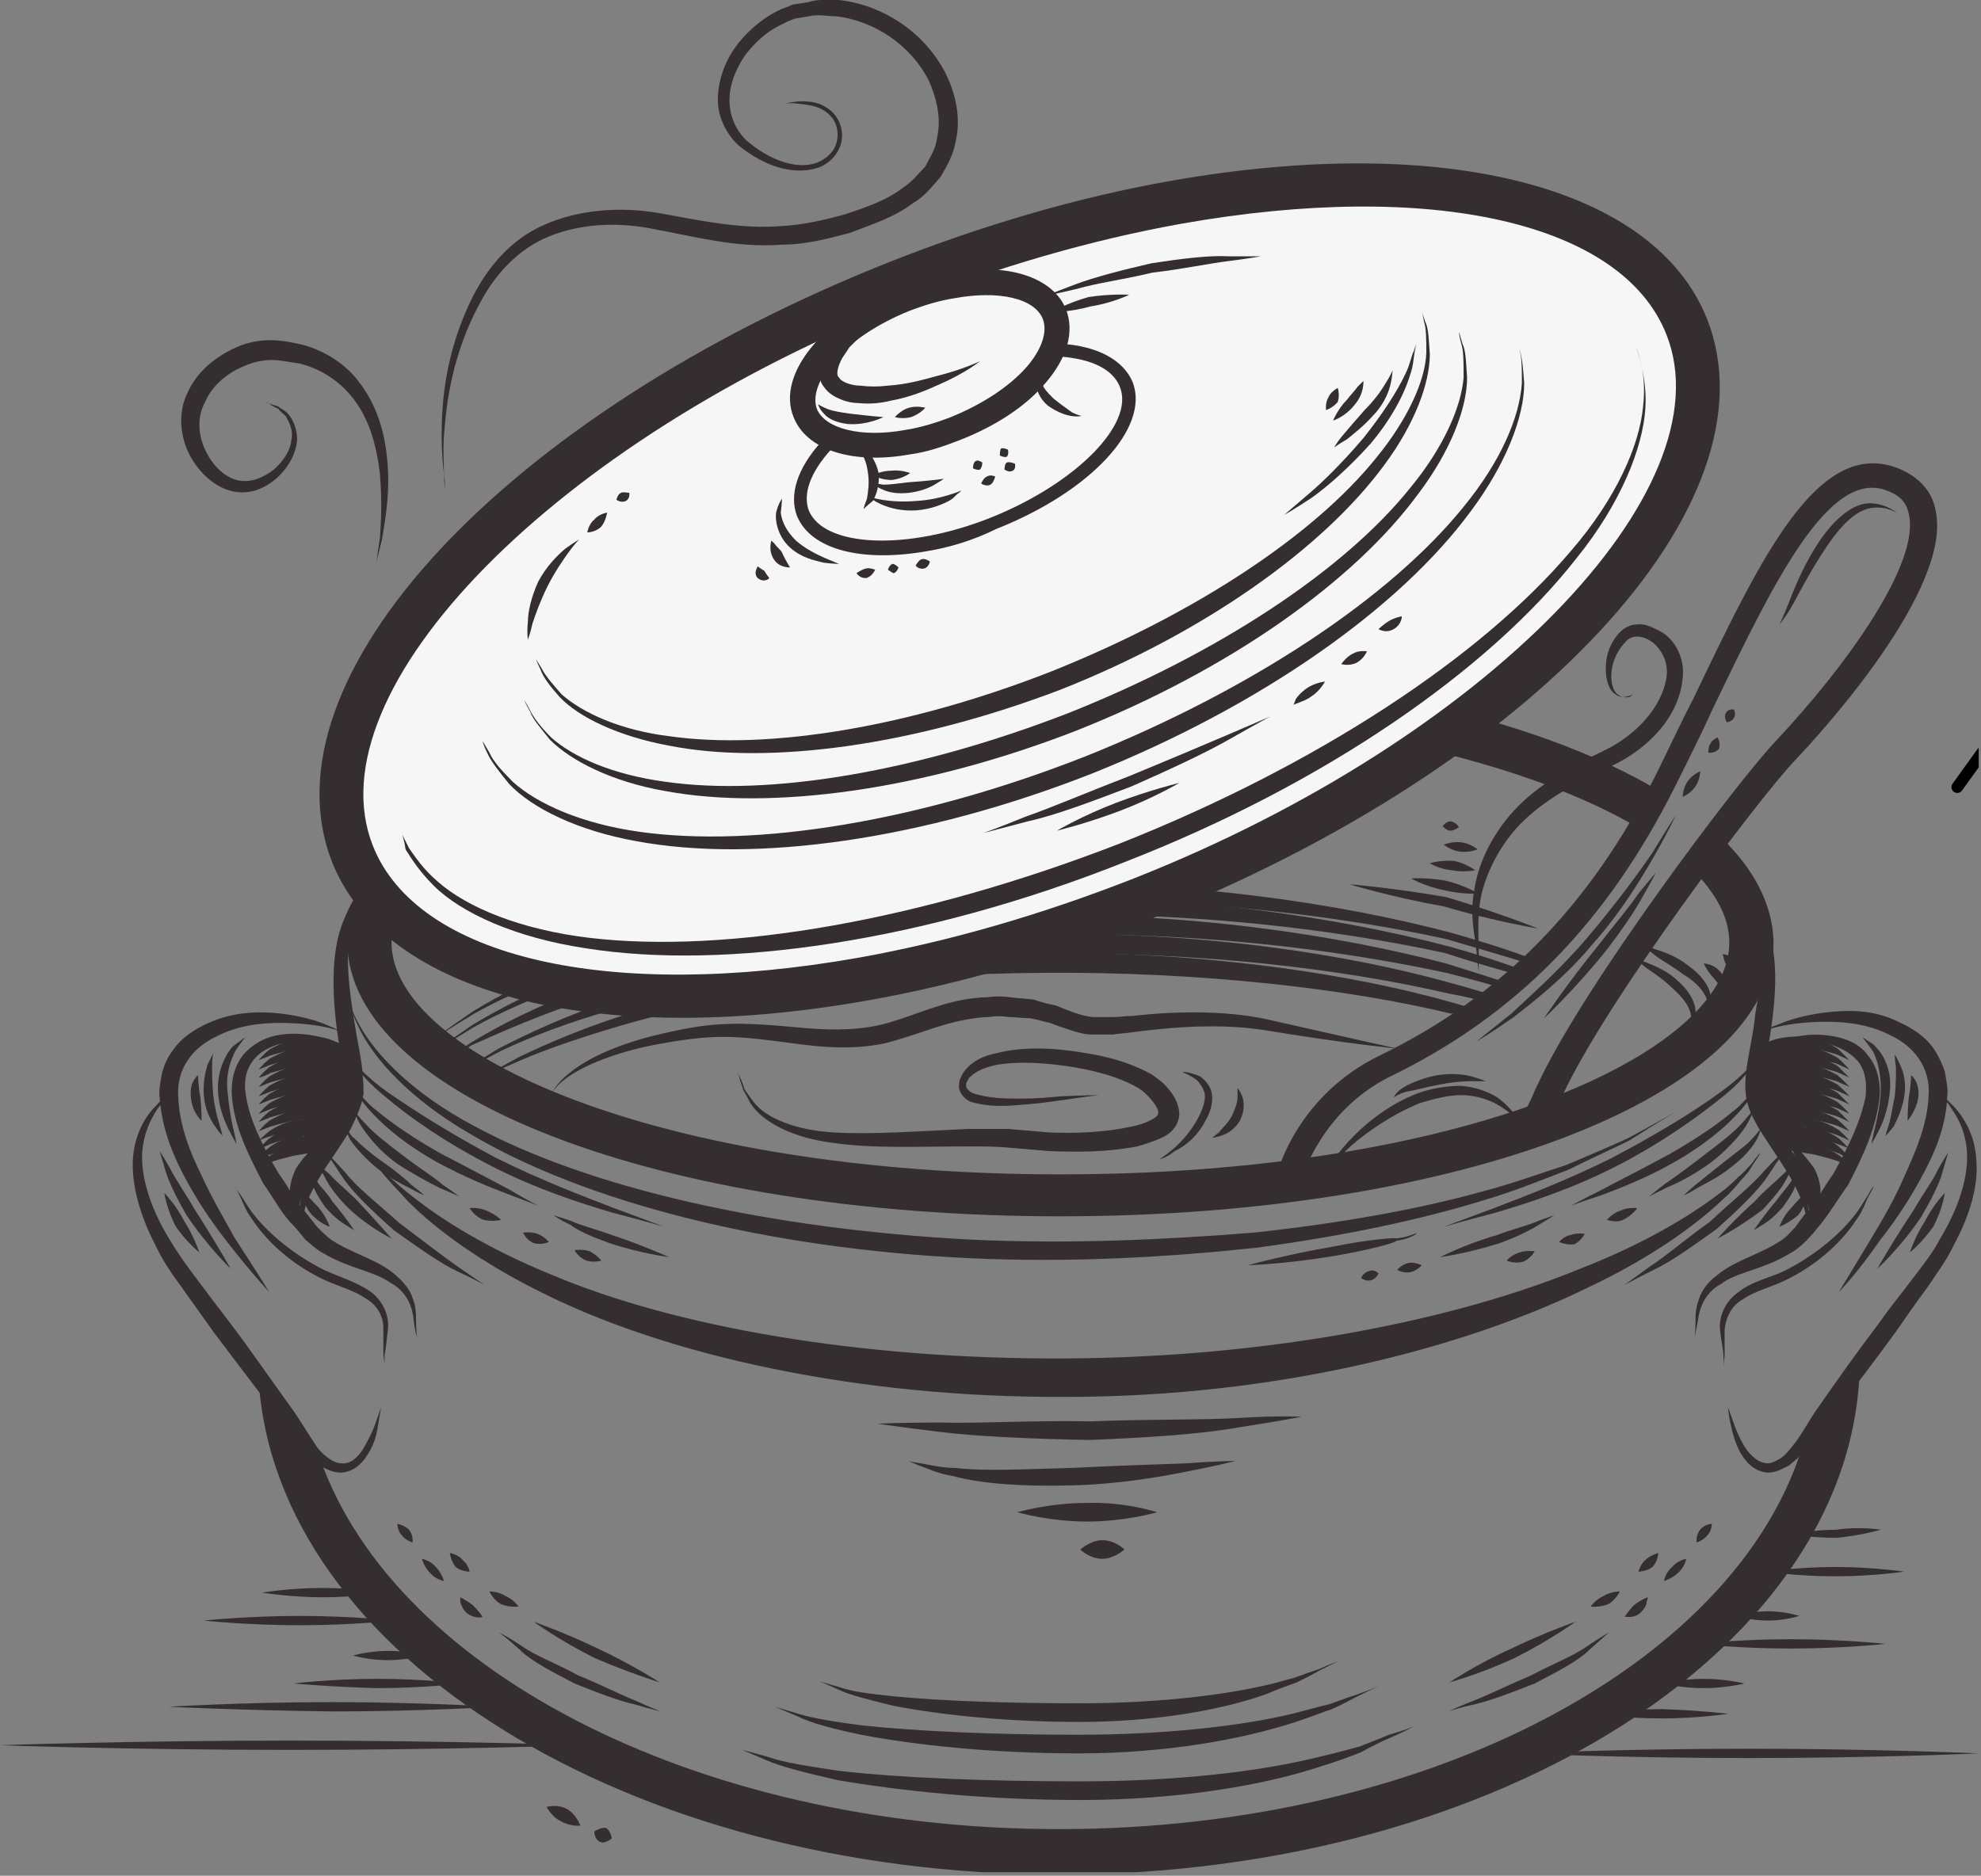 <svg width="170" height="161" viewBox="0 0 170 161" fill="none" xmlns="http://www.w3.org/2000/svg">
<rect x="0" y="0" width="170" height="161" fill="#808080" stroke="none"/>
<g clip-path="url(#clip0)">
<path d="M147.5 71.7C146.9 72.7 146.1 73.7 145.2 74.6C147.3 76.7 148.4 78.8 148.4 80.9C148.4 90.5 125.3 100.8 91 100.8C56.6 100.8 33.6 90.5 33.6 80.9C33.5 71.3 56.6 61 91 61C113.7 61 131.5 65.5 141 71.3C141.6 70.2 142.2 69.1 142.4 67.9C131.6 61.4 112.8 57.2 91 57.2C56.7 57.2 29.8 67.6 29.8 80.8C29.8 94.1 56.7 104.4 91 104.4C125.3 104.4 152.2 94 152.2 80.8C152.1 77.6 150.5 74.5 147.5 71.7Z" fill="#342E31"/>
<path d="M132.1 83C132.2 82.9 132.3 82.8 132.5 82.7C130.3 81.8 127.5 80.9 124.3 80C115.1 77.6 101.9 75.5 87.4 75.9C72.8 76.2 59.7 78.7 50.8 82C46.3 83.6 42.9 85.4 40.6 86.8C38.4 88.3 37.2 89.2 37.2 89.2C37.2 89.2 38.4 88.4 40.7 87C43 85.7 46.5 84.1 51 82.7C60 79.7 73 77.7 87.4 77.4C101.8 76.9 114.9 78.6 124.1 80.6C127.2 81.5 129.9 82.3 132.1 83Z" fill="#342E31"/>
<path d="M131 83.9C131.2 83.8 131.3 83.7 131.5 83.6C129.5 82.8 127.1 82 124.2 81.2C115 78.8 101.9 76.7 87.3 77.1C72.8 77.4 59.6 79.9 50.7 83.2C46.2 84.8 42.8 86.6 40.5 88C38.3 89.5 37.1 90.4 37.1 90.4C37.1 90.4 38.3 89.6 40.6 88.2C42.9 86.9 46.4 85.3 50.9 83.9C59.9 81 72.9 79 87.3 78.6C101.7 78.1 114.7 79.8 124 81.8C126.7 82.7 129 83.3 131 83.9Z" fill="#342E31"/>
<path d="M129.5 85C129.7 84.9 129.9 84.7 130 84.6C128.3 84 126.3 83.4 124.1 82.7C114.9 80.3 101.8 78.2 87.2 78.6C72.7 78.9 59.5 81.4 50.6 84.7C46.1 86.3 42.7 88.1 40.4 89.5C38.2 91 37 91.9 37 91.9C37 91.9 38.2 91.1 40.5 89.7C43 88.6 46.5 87 51 85.6C60 82.7 73 80.7 87.4 80.3C101.8 79.8 114.8 81.5 124.1 83.5C126.1 84 127.9 84.5 129.5 85Z" fill="#342E31"/>
<path d="M127.9 86.1C128.1 86 128.4 85.8 128.6 85.6C127.4 85.2 126.1 84.8 124.6 84.4C115.7 81.9 102.9 79.9 88.7 80.2C74.5 80.4 61.7 82.6 52.9 85.7C48.5 87.2 45.1 88.8 42.8 90C40.6 91.3 39.4 92.1 39.4 92.1C39.4 92.1 40.7 91.4 43 90.2C45.3 89.1 48.8 87.7 53.2 86.5C62 83.9 74.7 82.1 88.7 81.9C102.7 81.6 115.4 83.2 124.4 85.3C125.6 85.5 126.8 85.8 127.9 86.1Z" fill="#342E31"/>
<path d="M126.1 87.2C126.4 87 126.7 86.8 126.9 86.7C126.2 86.5 125.5 86.3 124.8 86.1C116.1 83.6 103.5 81.7 89.7 81.8C75.8 82 63.3 84 54.6 86.8C50.3 88.1 46.9 89.6 44.6 90.7C42.4 91.9 41.1 92.6 41.1 92.6C41.1 92.6 42.4 92 44.7 91C47 90 50.5 88.8 54.8 87.6C63.5 85.2 75.9 83.6 89.6 83.5C103.3 83.4 115.8 84.9 124.5 87C125.2 87 125.7 87.1 126.1 87.2Z" fill="#342E31"/>
<path d="M159.5 117C158.8 118 158.1 119 157.3 119.9C156.8 121.1 156.1 122.2 155.1 123.2C155 123.3 155 123.3 154.9 123.4C149.6 142.5 122.9 157 90.9 157C59.4 157 33.1 143 27.2 124.4C26.9 124.2 26.7 124 26.4 123.8C25.3 122.7 24.6 121.5 24.1 120.2C23.4 119.7 22.8 119.1 22.2 118.5C23.7 142 53.9 160.9 90.9 160.9C128.7 160.9 159.4 141.2 159.6 116.9C159.6 116.8 159.6 116.9 159.5 117Z" fill="#342E31"/>
<path d="M31.7 99.3C31.7 99.3 32 99.6 32.6 100.2C33.2 100.8 34.1 101.7 35.4 102.7C37.9 104.7 41.9 107.2 47.3 109.4C57.9 113.9 73.9 116.7 91.5 116.6C109.1 116.5 124.9 113.3 135.6 108.9C141 106.8 145 104.4 147.6 102.4C148.3 101.9 148.8 101.4 149.2 101C149.7 100.6 150 100.2 150.3 99.9C150.8 99.2 151.1 98.9 151.1 98.9C151.1 98.9 150.9 99.3 150.4 100C150.2 100.4 149.9 100.8 149.4 101.3C149 101.8 148.5 102.4 147.9 102.9C145.5 105.2 141.6 108 136.3 110.5C125.7 115.7 109.6 119.9 91.5 119.9C73.5 120 57.2 116.3 46.6 111C41.3 108.4 37.4 105.5 35.1 103.2C34 102 33.1 101.1 32.6 100.4C31.9 99.7 31.7 99.3 31.7 99.3Z" fill="#342E31"/>
<path d="M29.5 83.2C29.5 83.2 29.5 83.6 29.6 84.5C29.8 85.3 30 86.5 30.8 87.9C32.3 90.7 35.7 94 40.6 96.6C50.5 102 66.1 105.5 83.3 106.4C91.9 106.8 100.1 106.4 107.6 105.8C115 105 121.7 103.8 127.1 102.3C129.8 101.6 132.2 100.7 134.4 100C136.5 99.1 138.2 98.4 139.7 97.7C142.5 96.2 144 95.3 144 95.3C144 95.3 142.5 96.2 139.8 97.9C138.4 98.6 136.6 99.4 134.6 100.4C132.5 101.2 130.1 102.2 127.4 103C121.9 104.7 115.3 106.1 107.8 107.1C100.3 107.9 92 108.4 83.3 108C65.9 107.2 50.2 103.2 40.3 97.3C35.3 94.4 32 90.9 30.7 88C30 86.6 29.8 85.3 29.7 84.5C29.5 83.6 29.5 83.2 29.5 83.2Z" fill="#342E31"/>
<path d="M155 105.2C155 105.2 155.1 104.7 154.9 104C154.7 103.2 154.3 102.2 153.6 101C152.9 99.8 151.9 98.4 150.9 96.8C150.4 95.9 149.9 95 149.8 93.8C149.7 92.6 149.9 91.5 150.1 90.4C150.3 89.3 150.5 88.3 150.6 87.3C150.7 86.3 151 85.4 151 84.4C151 83.5 151.1 82.6 151.1 81.8C151.1 81 151 80.3 150.8 79.6C150.4 78.3 150.1 77.1 150 76.3C149.9 75.5 150.1 75 150 75C150 75 150 75.5 150.2 76.2C150.4 77 150.9 78 151.5 79.3C152.8 82.1 152.4 86.3 151.6 90.6C151.4 91.7 151.3 92.6 151.3 93.5C151.4 94.3 151.7 95.2 152.1 96C152.9 97.7 153.7 99.2 154.3 100.5C154.9 101.8 155.1 103 155.2 103.8C155.2 104.8 155 105.2 155 105.2Z" fill="#342E31"/>
<path d="M157.8 110.9C157.8 110.9 158.9 109.1 160.7 106.1C161.6 104.6 162.6 102.9 163.5 100.8C164.4 98.8 165.4 96.5 165.5 94.1C165.7 91.6 164.2 89.8 162.3 88.9C160.4 87.9 158.4 87.7 156.7 87.7C155 87.7 153.6 87.9 152.7 88.1C151.8 88.3 151.3 88.5 151.3 88.5C151.3 88.5 151.8 88.2 152.7 87.9C153.6 87.5 155 87.1 156.7 86.9C158.4 86.7 160.7 86.6 162.9 87.7C164 88.2 165.2 88.9 166 90.1C166.4 90.7 166.7 91.4 166.9 92C167 92.7 167.2 93.4 167.1 94.1C167 97 165.8 99.4 164.7 101.4C163.6 103.4 162.4 105.1 161.3 106.5C159.3 109.4 157.8 110.9 157.8 110.9Z" fill="#342E31"/>
<path d="M148.3 120.8C148.3 120.8 148.5 121.4 148.9 122.5C149.1 123 149.4 123.7 149.8 124.3C150.2 124.9 150.9 125.6 151.7 125.6C152.1 125.6 152.6 125.3 152.9 125.1C153.3 124.8 153.6 124.4 154 123.9C154.7 123 155.3 121.8 156.1 120.7C157.7 118.4 159.4 116 161.3 113.5C162.2 112.2 163.2 111 164.1 109.8C165 108.6 165.9 107.5 166.5 106.3C167.9 104 168.7 101.7 168.8 99.7C168.9 97.7 168.2 96.2 167.5 95.2C167.2 94.7 166.9 94.4 166.7 94.2C166.5 94 166.4 93.8 166.4 93.8C166.4 93.8 166.9 94.2 167.7 95C168.5 95.9 169.5 97.4 169.6 99.6C169.8 101.8 169 104.4 167.7 106.8C167.1 108.1 166.2 109.3 165.4 110.5C164.5 111.7 163.6 113 162.7 114.3C160.8 116.9 159 119.3 157.3 121.4C156.4 122.5 155.8 123.5 154.9 124.5C154.5 125 154 125.4 153.5 125.8C152.9 126.1 152.4 126.4 151.7 126.4C150.4 126.3 149.7 125.3 149.3 124.6C148.9 123.8 148.7 123.1 148.6 122.6C148.3 121.4 148.3 120.8 148.3 120.8Z" fill="#342E31"/>
<path d="M151.8 89.7C151.8 89.7 151.9 89.6 152.2 89.6C152.4 89.5 152.8 89.4 153.3 89.2C154.3 88.9 155.7 88.6 157.6 89C158.5 89.2 159.6 89.6 160.3 90.6C161.1 91.5 161.4 92.9 161.3 94.2C161 96.8 159.9 99.2 158.6 101.7C157.8 102.8 157.1 104 156.3 105C155.9 105.5 155.5 106 155 106.5C154.5 107 154 107.4 153.4 107.7C151.2 109 149 109.2 147.7 110.2C146.2 111 145.8 112.5 145.7 113.4C145.5 114.4 145.4 114.9 145.4 114.9C145.4 114.9 145.5 114.4 145.5 113.4C145.5 112.9 145.5 112.3 145.8 111.5C146 110.8 146.6 110 147.3 109.5C148.8 108.2 151 107.7 152.8 106.5C153.3 106.2 153.6 105.8 154 105.4C154.4 104.9 154.7 104.4 155.1 104C155.9 103.1 156.5 101.9 157.3 100.8C158.6 98.5 159.7 96.2 160.1 94.1C160.2 93 160.1 92.1 159.6 91.3C159.1 90.6 158.3 90.1 157.5 89.8C155.9 89.3 154.4 89.4 153.5 89.5C153 89.6 152.6 89.6 152.4 89.7C151.9 89.7 151.8 89.7 151.8 89.7Z" fill="#342E31"/>
<path d="M111.7 121.6C111.7 121.6 109.7 122 106.4 122.5C103.1 123.1 98.5 123.4 93.5 123.6C88.4 123.5 83.8 123.3 80.6 122.9C77.3 122.5 75.3 122.2 75.3 122.2C75.3 122.2 77.4 122.1 80.7 122.1C84 122.2 88.6 121.9 93.6 122C98.6 121.8 103.2 121.9 106.5 121.7C109.6 121.5 111.7 121.6 111.7 121.6Z" fill="#342E31"/>
<path d="M106 125.4C106 125.4 104.5 125.8 101.9 126.3C99.4 126.8 95.9 127.4 91.9 127.5C88 127.6 84.4 127.4 81.8 126.7C80.5 126.5 79.5 126 78.9 125.8C78.2 125.5 77.9 125.4 77.9 125.4C77.9 125.4 78.3 125.5 79 125.6C79.7 125.7 80.7 126 82 126C84.5 126.3 88 126.1 91.9 126C95.8 125.8 99.3 125.7 101.9 125.6C104.4 125.4 106 125.4 106 125.4Z" fill="#342E31"/>
<path d="M99.3 129.8C99.3 129.8 96.6 130.6 93.3 130.6C90 130.6 87.3 129.8 87.3 129.8C87.3 129.8 90 129 93.3 129C96.6 128.9 99.3 129.8 99.3 129.8Z" fill="#342E31"/>
<path d="M96.5 133C96.5 133 95.6 133.8 94.6 133.8C93.5 133.8 92.7 133 92.7 133C92.7 133 93.6 132.2 94.6 132.2C95.7 132.2 96.5 133 96.5 133Z" fill="#342E31"/>
<path d="M121.3 148.2C121.3 148.2 120.6 148.6 119.2 149.2C118.5 149.5 117.7 149.9 116.8 150.4C115.8 150.8 114.7 151.2 113.4 151.6C108.3 153.3 100.9 154.5 92.7 154.5C84.5 154.5 77.2 153.7 71.9 152.8C69.3 152.2 67.2 151.7 65.8 151.1C64.4 150.5 63.7 150.2 63.7 150.2C63.7 150.2 64.5 150.4 65.9 150.8C67.3 151.3 69.4 151.6 72 152C77.3 152.6 84.6 152.9 92.7 152.9C100.8 152.9 108 152.1 113.2 150.8C114.5 150.5 115.6 150.2 116.7 149.9C117.7 149.5 118.5 149.2 119.2 148.9C120.6 148.5 121.3 148.2 121.3 148.2Z" fill="#342E31"/>
<path d="M118.4 144.7C118.4 144.7 117.7 145 116.5 145.6C115.9 145.9 115.2 146.3 114.3 146.7C113.4 147 112.4 147.4 111.2 147.8C106.6 149.3 100 150.5 92.6 150.5C85.2 150.5 78.6 149.8 73.9 148.9C71.5 148.4 69.6 147.9 68.4 147.3C67.2 146.8 66.5 146.5 66.5 146.5C66.5 146.5 67.2 146.7 68.5 147.1C69.8 147.5 71.7 147.8 74 148.1C78.7 148.6 85.3 148.9 92.5 148.9C99.7 148.9 106.3 148.2 110.9 147.1C112.1 146.8 113.1 146.5 114 146.3C114.9 146 115.6 145.7 116.3 145.5C117.7 145 118.4 144.7 118.4 144.7Z" fill="#342E31"/>
<path d="M114.8 142.6C114.8 142.6 114.2 142.9 113.2 143.4C112.7 143.7 112.1 144 111.3 144.4C110.5 144.7 109.6 145 108.7 145.4C104.8 146.8 99 147.8 92.7 147.8C86.4 147.8 80.7 147.2 76.6 146.4C74.6 145.9 72.9 145.5 71.9 145C70.8 144.5 70.3 144.3 70.3 144.3C70.3 144.3 70.9 144.5 72 144.8C73.1 145.2 74.7 145.4 76.7 145.6C80.8 146 86.4 146.2 92.6 146.2C98.8 146.2 104.4 145.6 108.4 144.7C109.4 144.5 110.3 144.2 111.1 144C111.9 143.7 112.5 143.5 113.1 143.3C114.2 142.8 114.8 142.6 114.8 142.6Z" fill="#342E31"/>
<path d="M123.9 105.3C123.9 105.3 125.5 104.7 128.2 103.7C130.8 102.7 134.5 101.3 138.3 99.4C142.1 97.4 145.4 95.4 147.7 93.7C148.8 92.9 149.7 92.1 150.2 91.5C150.7 90.9 150.9 90.5 150.9 90.5C150.9 90.5 150.7 90.9 150.3 91.6C149.8 92.3 149.1 93.1 148 94C145.8 95.8 142.6 98.1 138.7 100.1C134.8 102.1 131 103.3 128.3 104.1C125.6 104.8 123.9 105.3 123.9 105.3Z" fill="#342E31"/>
<path d="M134.8 103.5C134.8 103.5 135.7 103 137.3 102.2C138.8 101.4 141 100.3 143.2 99.1C145.5 97.8 147.4 96.5 148.7 95.4C149.4 94.9 149.8 94.3 150.2 94C150.5 93.7 150.7 93.5 150.7 93.5C150.7 93.5 150.5 93.7 150.3 94.1C150 94.5 149.6 95.1 149 95.7C147.8 97 145.9 98.5 143.6 99.8C141.3 101.1 139 102 137.4 102.6C135.8 103.1 134.8 103.5 134.8 103.5Z" fill="#342E31"/>
<path d="M141.5 102.7C141.5 102.7 142 102.3 142.9 101.6C143.8 101 145 100.1 146.3 99.1C147.6 98.1 148.8 97.2 149.5 96.4C150.2 95.6 150.6 95.1 150.6 95.1C150.6 95.1 150.5 95.3 150.4 95.5C150.3 95.8 150.1 96.2 149.8 96.7C149.2 97.6 148.1 98.8 146.8 99.8C145.4 100.8 144.1 101.5 143.1 101.9C142.1 102.4 141.5 102.7 141.5 102.7Z" fill="#342E31"/>
<path d="M144.5 102.6C144.5 102.6 144.9 102.2 145.5 101.7C146.1 101.2 147 100.5 148 99.7C149 98.9 149.9 98.3 150.4 97.7C150.7 97.4 150.9 97.1 151 97C151.2 96.8 151.2 96.7 151.2 96.7C151.2 96.7 151.2 96.8 151.1 97C151 97.2 150.9 97.6 150.7 97.9C150.3 98.6 149.5 99.5 148.4 100.3C147.4 101.1 146.3 101.6 145.6 102C145 102.4 144.5 102.6 144.5 102.6Z" fill="#342E31"/>
<path d="M107.1 108.6C107.1 108.6 110.3 107.7 114.4 107C117.3 106.4 119.9 106.2 119.8 106.3C120.7 106.2 121.1 106 121.4 105.9C121.7 105.8 121.7 105.8 121.7 105.8C121.7 105.8 121.6 105.8 121.4 106C121.2 106.1 120.7 106.4 119.8 106.5C120 106.6 117.5 107.3 114.5 107.8C110.4 108.5 107.1 108.6 107.1 108.6Z" fill="#342E31"/>
<path d="M133.4 104.3C133.4 104.3 132.9 104.6 132.1 105.1C131.3 105.6 130.1 106.2 128.7 106.7C125.9 107.6 123.6 107.9 123.6 107.9C123.6 107.9 125.7 106.8 128.5 106C129.8 105.5 131.1 105.2 132 104.8C132.8 104.5 133.4 104.3 133.4 104.3Z" fill="#342E31"/>
<path d="M122 108.6C122 108.6 121.6 109.1 121 109.2C120.4 109.3 119.9 109 119.9 109C119.9 109 120.3 108.5 120.9 108.4C121.4 108.3 122 108.6 122 108.6Z" fill="#342E31"/>
<path d="M118.3 109.3C118.3 109.3 118.1 109.8 117.6 109.9C117.2 110 116.8 109.7 116.8 109.7C116.8 109.7 117 109.2 117.5 109.1C117.9 108.9 118.3 109.3 118.3 109.3Z" fill="#342E31"/>
<path d="M137.9 104.7C137.9 104.7 138.4 104.1 139.1 103.9C139.7 103.6 140.5 103.7 140.5 103.7C140.5 103.7 140.1 104.3 139.3 104.7C138.7 105 137.9 104.7 137.9 104.7Z" fill="#342E31"/>
<path d="M133.8 106.6C133.8 106.6 134.2 106.1 134.8 106C135.3 105.8 136 105.9 136 105.9C136 105.9 135.7 106.5 135.1 106.8C134.4 106.9 133.8 106.6 133.8 106.6Z" fill="#342E31"/>
<path d="M129.3 108.2C129.3 108.2 129.7 107.7 130.4 107.5C131 107.3 131.7 107.4 131.7 107.4C131.7 107.4 131.4 108 130.7 108.3C129.9 108.5 129.3 108.2 129.3 108.2Z" fill="#342E31"/>
<path d="M78.6 64.6C78.6 64.6 76.4 64.9 72.8 65.3C69.2 65.8 64.3 66.4 58.9 67.5C53.5 68.6 48.8 70.1 45.5 71.5C43.8 72.2 42.5 72.8 41.6 73.2C40.7 73.7 40.3 74 40.3 74C40.3 74 40.7 73.7 41.6 73.1C42.5 72.6 43.8 71.9 45.4 71.1C48.7 69.6 53.4 67.8 58.8 66.7C64.2 65.6 69.2 65.2 72.8 64.9C76.4 64.7 78.6 64.6 78.6 64.6Z" fill="#342E31"/>
<path d="M67.8 67.1C67.8 67.1 66.4 67.5 64 68.1C61.6 68.7 58.4 69.4 54.8 70.3C51.2 71.2 48 72.2 45.8 73.2C44.7 73.6 43.8 74.2 43.2 74.5C42.6 74.8 42.3 75 42.3 75C42.3 75 42.6 74.8 43.2 74.4C43.8 74.1 44.6 73.4 45.7 72.9C47.9 71.7 51 70.5 54.7 69.6C58.3 68.7 61.6 68.2 64 67.8C66.3 67.3 67.8 67.1 67.8 67.1Z" fill="#342E31"/>
<path d="M56.3 71.3C56.3 71.3 53.8 72.2 50.8 72.9C49.3 73.4 47.9 73.6 46.9 74C45.9 74.3 45.3 74.5 45.3 74.5C45.3 74.5 45.8 74.1 46.7 73.6C47.6 73 49 72.6 50.5 72.1C53.7 71.5 56.3 71.3 56.3 71.3Z" fill="#342E31"/>
<path d="M51.6 73.8C51.6 73.8 50.8 74.4 49.8 74.6C48.7 74.9 47.8 74.7 47.8 74.7C47.8 74.7 48.6 74.1 49.6 73.8C50.6 73.6 51.6 73.8 51.6 73.8Z" fill="#342E31"/>
<path d="M50.8 75.5C50.8 75.5 50.3 76 49.8 76.1C49.1 76.2 48.6 75.9 48.6 75.9C48.6 75.9 48.7 75.8 48.9 75.6C49.1 75.5 49.3 75.3 49.6 75.2C50.3 75.2 50.8 75.5 50.8 75.5Z" fill="#342E31"/>
<path d="M79.7 74.7C79.7 74.7 77.7 75 74.4 75.6C71.1 76.1 66.6 76.9 61.6 77.9C59.1 78.4 56.8 79.1 54.7 79.6C52.6 80.2 50.7 80.9 49.2 81.4C46 82.4 44.1 83.1 44.1 83.1C44.1 83.1 46 82.3 49.1 81C50.7 80.4 52.5 79.6 54.6 78.9C56.7 78.3 59.1 77.6 61.6 77.1C66.6 76 71.2 75.5 74.5 75.2C77.6 74.9 79.7 74.7 79.7 74.7Z" fill="#342E31"/>
<path d="M132 79.7C132 79.7 128.3 79.1 123.9 77.8C119.4 77 115.8 75.9 115.8 75.9C115.8 75.9 119.5 76.2 124.1 77C128.5 78.3 132 79.7 132 79.7Z" fill="#342E31"/>
<path d="M126.9 76.7C126.9 76.7 125.5 76.8 123.9 76.4C122.3 76.1 121.1 75.4 121.1 75.4C121.1 75.4 122.5 75.3 124.1 75.6C125.7 76 126.9 76.7 126.9 76.7Z" fill="#342E31"/>
<path d="M126.6 74.7C126.6 74.7 125.6 74.9 124.6 74.7C123.5 74.6 122.7 74.1 122.7 74.1C122.7 74.1 123.6 73.8 124.8 73.9C125.8 74.1 126.6 74.7 126.6 74.7Z" fill="#342E31"/>
<path d="M126.8 72.9C126.8 72.9 126.1 73.2 125.3 73.1C124.5 73 123.9 72.5 123.9 72.5C123.9 72.5 124.6 72.2 125.4 72.3C126.2 72.4 126.8 72.9 126.8 72.9Z" fill="#342E31"/>
<path d="M125.2 71C125.2 71 124.8 71.3 124.5 71.3C124.1 71.3 123.8 70.9 123.8 70.9C123.8 70.9 124.1 70.5 124.5 70.5C125 70.6 125.2 71 125.2 71Z" fill="#342E31"/>
<path d="M158.7 91C158.7 91 158.3 90.8 157.6 90.5C156.9 90.3 155.9 90 154.8 89.9C152.6 89.6 150.7 90 150.7 90C150.7 90 150.8 89.9 151 89.8C151.2 89.7 151.5 89.5 151.8 89.4C152.5 89.1 153.6 88.9 154.8 89C156 89.1 157 89.6 157.7 90C158.4 90.7 158.7 91 158.7 91Z" fill="#342E31"/>
<path d="M158.7 91.8C158.7 91.8 158.3 91.6 157.6 91.3C156.9 91.1 155.9 90.8 154.8 90.7C152.6 90.4 150.7 90.8 150.7 90.8C150.7 90.8 150.8 90.7 151 90.6C151.2 90.5 151.5 90.3 151.8 90.2C152.5 89.9 153.6 89.7 154.8 89.8C156 89.9 157 90.4 157.7 90.8C158.4 91.4 158.7 91.8 158.7 91.8Z" fill="#342E31"/>
<path d="M158.7 92.5C158.7 92.5 158.3 92.3 157.6 92C156.9 91.8 155.9 91.5 154.8 91.4C152.6 91.1 150.7 91.5 150.7 91.5C150.7 91.5 150.8 91.4 151 91.3C151.2 91.2 151.5 91 151.8 90.9C152.5 90.6 153.6 90.4 154.8 90.5C156 90.6 157 91.1 157.7 91.5C158.4 92.2 158.7 92.5 158.7 92.5Z" fill="#342E31"/>
<path d="M158.7 93.3C158.7 93.3 158.3 93.1 157.6 92.8C156.9 92.6 155.9 92.3 154.8 92.2C152.6 91.9 150.7 92.3 150.7 92.3C150.7 92.3 150.8 92.2 151 92.1C151.2 92 151.5 91.8 151.8 91.7C152.5 91.4 153.6 91.2 154.8 91.3C156 91.4 157 91.9 157.7 92.3C158.4 92.9 158.7 93.3 158.7 93.3Z" fill="#342E31"/>
<path d="M158.7 94.1C158.7 94.1 158.3 93.9 157.6 93.6C156.9 93.4 155.9 93.1 154.8 93C152.6 92.7 150.7 93.1 150.7 93.1C150.7 93.1 150.8 93 151 92.9C151.2 92.8 151.5 92.6 151.8 92.5C152.5 92.2 153.6 92 154.8 92.1C156 92.2 157 92.7 157.7 93.1C158.4 93.7 158.7 94.1 158.7 94.1Z" fill="#342E31"/>
<path d="M158.7 94.8C158.7 94.8 158.3 94.6 157.6 94.3C156.9 94.1 155.9 93.8 154.8 93.7C152.6 93.4 150.7 93.8 150.7 93.8C150.7 93.8 150.8 93.7 151 93.6C151.2 93.5 151.5 93.3 151.8 93.2C152.5 92.9 153.6 92.7 154.8 92.8C156 92.9 157 93.4 157.7 93.8C158.4 94.5 158.7 94.8 158.7 94.8Z" fill="#342E31"/>
<path d="M158.7 95.6C158.7 95.6 158.3 95.4 157.6 95.1C156.9 94.9 155.9 94.6 154.8 94.5C152.6 94.2 150.7 94.6 150.7 94.6C150.7 94.6 150.8 94.5 151 94.4C151.2 94.3 151.5 94.1 151.8 94C152.5 93.7 153.6 93.5 154.8 93.6C156 93.7 157 94.2 157.7 94.6C158.4 95.2 158.7 95.6 158.7 95.6Z" fill="#342E31"/>
<path d="M158.7 96.3C158.7 96.3 158.3 96.1 157.6 95.8C156.9 95.6 155.9 95.3 154.8 95.2C152.6 94.9 150.7 95.3 150.7 95.3C150.7 95.3 150.8 95.2 151 95.1C151.2 95 151.5 94.8 151.8 94.7C152.5 94.4 153.6 94.2 154.8 94.3C156 94.4 157 94.9 157.7 95.3C158.4 96 158.7 96.3 158.7 96.3Z" fill="#342E31"/>
<path d="M158.7 97.1C158.7 97.1 158.3 96.9 157.6 96.6C156.9 96.4 155.9 96.1 154.8 96C152.6 95.7 150.7 96.1 150.7 96.1C150.7 96.1 150.8 96 151 95.9C151.2 95.8 151.5 95.6 151.8 95.5C152.5 95.2 153.6 95 154.8 95.1C156 95.2 157 95.7 157.7 96.1C158.4 96.7 158.7 97.1 158.7 97.1Z" fill="#342E31"/>
<path d="M158.7 97.9C158.7 97.9 158.3 97.7 157.6 97.4C156.9 97.2 156 96.9 155 96.8C153 96.5 151.2 96.9 151.2 96.9C151.2 96.9 151.6 96.6 152.3 96.4C153 96.1 154 95.9 155.1 96C156.2 96.1 157.2 96.6 157.8 97C158.4 97.5 158.7 97.9 158.7 97.9Z" fill="#342E31"/>
<path d="M158.7 98.6C158.7 98.6 158.3 98.4 157.7 98.2C157.1 98 156.3 97.7 155.3 97.6C154.4 97.5 153.5 97.5 152.8 97.5C152.1 97.5 151.7 97.5 151.7 97.5C151.7 97.5 152.1 97.3 152.7 97.1C153.3 96.9 154.3 96.7 155.4 96.8C156.5 96.9 157.4 97.4 157.9 97.8C158.4 98.3 158.7 98.6 158.7 98.6Z" fill="#342E31"/>
<path d="M158.7 99.4C158.7 99.4 158.3 99.3 157.8 99C157.2 98.8 156.5 98.5 155.6 98.4C154.7 98.3 153.9 98.3 153.3 98.2C152.7 98.2 152.3 98.2 152.3 98.2C152.3 98.2 152.7 98 153.3 97.8C153.9 97.6 154.8 97.4 155.8 97.5C157.8 97.8 158.7 99.5 158.7 99.4Z" fill="#342E31"/>
<path d="M158.7 100.1C158.7 100.1 158.3 100 157.8 99.7C157.3 99.5 156.5 99.3 155.7 99.1C154 98.8 152.5 98.6 152.5 98.6C152.5 98.6 152.8 98.4 153.4 98.3C154 98.2 154.9 98.1 155.8 98.3C156.7 98.5 157.5 98.9 158 99.3C158.5 99.8 158.7 100.1 158.7 100.1Z" fill="#342E31"/>
<path d="M155.2 89.3L154.7 98.7H152.5C152.5 98.7 149.7 92.3 150.6 89.8L155.2 89.3Z" fill="#342E31"/>
<path d="M160.6 98.2C160.6 98.2 160.7 97.6 160.9 96.8C161.1 95.9 161.4 94.7 161.4 93.4C161.4 92.1 161.1 90.9 160.7 90.2C160.2 89.5 159.8 89 159.8 89C159.8 89 159.9 89.1 160.1 89.2C160.3 89.4 160.7 89.5 161 89.9C161.7 90.6 162.3 91.9 162.2 93.4C162.1 94.9 161.7 96.1 161.3 96.9C160.9 97.7 160.6 98.2 160.6 98.2Z" fill="#342E31"/>
<path d="M161.8 97.5C161.8 97.5 161.9 97.1 162.1 96.5C162.3 95.9 162.4 95 162.6 94.1C162.7 93.1 162.7 92.3 162.7 91.6C162.6 91 162.6 90.5 162.6 90.5C162.6 90.5 162.8 90.8 163.1 91.5C163.4 92.1 163.6 93.1 163.4 94.2C163.2 95.3 162.8 96.1 162.5 96.7C162.1 97.2 161.8 97.5 161.8 97.5Z" fill="#342E31"/>
<path d="M163.7 96.2C163.7 96.2 163.7 95.2 163.8 94.2C164 93.2 164 92.3 164 92.3C164 92.3 164.2 92.4 164.4 92.8C164.6 93.2 164.7 93.7 164.6 94.3C164.4 95.4 163.7 96.2 163.7 96.2Z" fill="#342E31"/>
<path d="M160.8 101.8C160.8 101.8 160.7 102.1 160.4 102.6C160.1 103.1 159.9 103.9 159.3 104.7C158.2 106.4 156.2 108.4 153.4 109.8C152 110.5 150.6 110.8 149.6 111.5C148.5 112.1 148.1 113.2 148 114.1C148 115.1 148 115.9 148 116.4C147.9 116.9 147.9 117.3 147.9 117.3C147.9 117.3 147.9 117 147.9 116.4C147.9 115.9 147.7 115.1 147.6 114.1C147.5 113.1 148 111.7 149.2 110.9C150.3 110 151.8 109.7 153.1 109.1C155.7 107.8 157.8 106 159 104.5C159.6 103.8 160 103 160.3 102.6C160.6 102 160.8 101.8 160.8 101.8Z" fill="#342E31"/>
<path d="M161.1 108.9C161.1 108.9 162.4 106.6 164.2 103.9C165 102.5 165.9 101.3 166.3 100.4C166.8 99.5 167.2 98.9 167.2 98.9C167.2 98.9 167 99.5 166.7 100.6C166.4 101.7 165.7 103 164.9 104.4C163.1 107.1 161.1 108.9 161.1 108.9Z" fill="#342E31"/>
<path d="M163.9 107.5C163.9 107.5 164.3 106.2 165.2 104.8C165.9 103.4 166.9 102.4 166.9 102.4C166.9 102.4 166.7 103.8 165.9 105.3C164.9 106.7 163.9 107.5 163.9 107.5Z" fill="#342E31"/>
<path d="M155.4 104.8C155.4 104.8 155.3 104.3 155.2 103.6C155 102.9 154.7 102 154.2 101C153.8 100 153.2 99.2 152.9 98.4C152.6 97.7 152.7 97.2 152.7 97.2C152.7 97.2 152.9 97.6 153.3 98.2C153.7 98.8 154.4 99.5 154.9 100.6C155.4 101.6 155.5 102.8 155.5 103.5C155.6 104.4 155.4 104.8 155.4 104.8Z" fill="#342E31"/>
<path d="M155.7 103.5C155.7 103.5 155.7 103.1 155.7 102.6C155.6 102.1 155.3 101.5 154.9 100.8C154.5 100.1 154.1 99.4 153.9 98.9C153.7 98.4 153.6 98 153.6 98C153.6 98 153.9 98.3 154.3 98.6C154.7 99 155.2 99.6 155.7 100.3C156.1 101.1 156.3 101.9 156.2 102.6C155.9 103.2 155.7 103.5 155.7 103.5Z" fill="#342E31"/>
<path d="M155.3 104C155.3 104 155.3 103.8 155.3 103.5C155.3 103.2 155.2 102.9 155 102.4C154.8 102 154.7 101.5 154.8 101.1C154.8 100.7 154.9 100.5 154.9 100.5C154.9 100.5 155 100.7 155.2 101C155.4 101.3 155.6 101.6 155.8 102.1C156 102.6 155.9 103.2 155.7 103.5C155.5 103.8 155.3 104 155.3 104Z" fill="#342E31"/>
<path d="M140.3 82.3C140.3 82.3 140.8 82.4 141.5 82.7C142.2 83 143.2 83.4 144.1 84.3C145 85.1 145.6 86.2 145.5 87.1C145.4 87.9 145.1 88.3 145.2 88.3C145.2 88.3 145.3 87.8 145.1 87.1C145 86.4 144.4 85.6 143.6 84.9C142.8 84.1 141.9 83.5 141.3 83.1C140.7 82.6 140.3 82.3 140.3 82.3Z" fill="#342E31"/>
<path d="M140.9 81.1C140.9 81.1 141.4 81.2 142.1 81.5C142.8 81.7 143.9 82.1 144.9 82.9C145.9 83.6 146.7 84.6 146.8 85.5C146.9 86.4 146.6 86.8 146.6 86.8C146.6 86.8 146.7 86.3 146.4 85.6C146.1 84.9 145.4 84.2 144.4 83.6C143.5 82.9 142.5 82.4 141.9 81.9C141.3 81.4 140.9 81.1 140.9 81.1Z" fill="#342E31"/>
<path d="M146.2 82.7C146.2 82.7 147.1 82.7 147.7 83.5C148.4 84.3 148.1 85.3 148.1 85.2C148.1 85.2 147.6 84.6 147.1 84C146.6 83.5 146.2 82.7 146.2 82.7Z" fill="#342E31"/>
<path d="M147.8 81.9C147.8 81.9 148.5 81.9 148.9 82.5C149.2 83.1 148.9 83.7 148.9 83.7C148.9 83.7 148.4 83.3 148.2 82.9C147.9 82.5 147.9 81.9 147.8 81.9Z" fill="#342E31"/>
<path d="M139.4 110.3C139.4 110.3 140.2 109.7 141.6 108.7C143 107.8 144.7 106.3 146.7 104.9C148.5 103.2 150.3 101.8 151.4 100.5C152.5 99.3 153.3 98.6 153.3 98.6C153.3 98.6 152.7 99.4 151.8 100.8C150.9 102.2 149.2 103.8 147.3 105.5C145.2 107 143.4 108.3 141.9 109C140.3 109.8 139.4 110.3 139.4 110.3Z" fill="#342E31"/>
<path d="M147.4 106.3C147.4 106.3 148.8 104.7 150.6 103.1C151.4 102.2 152.3 101.5 152.9 100.9C153.5 100.3 153.9 100 153.9 100C153.9 100 153.7 100.5 153.3 101.2C152.9 102 152.2 102.8 151.3 103.8C149.2 105.4 147.4 106.3 147.4 106.3Z" fill="#342E31"/>
<path d="M150.5 105.6C150.5 105.6 151.3 104.4 152.4 103.1C152.9 102.4 153.4 101.9 153.7 101.4C154 101 154.3 100.7 154.3 100.7C154.3 100.7 154.2 101.1 154.1 101.6C154 102.2 153.5 102.9 153 103.6C152.4 104.3 151.8 104.8 151.3 105.1C150.8 105.4 150.5 105.6 150.5 105.6Z" fill="#342E31"/>
<path d="M152.7 105.3C152.7 105.3 153 104.4 153.7 103.7C154.3 103 154.9 102.4 154.9 102.4C154.9 102.3 155.1 103.4 154.3 104.3C153.5 105 152.7 105.3 152.7 105.3Z" fill="#342E31"/>
<path d="M138.1 140.1C138.1 140.1 137.4 140.7 136.4 141.6C135.4 142.6 133.6 143.5 131.7 144.5C129.7 145.3 127.8 146 126.5 146.3C125.1 146.6 124.3 146.9 124.3 146.9C124.3 146.9 125.1 146.5 126.4 146C127.7 145.5 129.5 144.6 131.4 143.8C133.3 142.8 135.1 142.1 136.2 141.3C137.4 140.5 138.1 140.1 138.1 140.1Z" fill="#342E31"/>
<path d="M141.4 137.1C141.4 137.1 141.4 137.3 141.3 137.5C141.3 137.8 141.1 138.1 140.8 138.4C140.2 139 139.4 138.7 139.4 138.8C139.4 138.8 139.8 138.2 140.2 137.8C140.8 137.3 141.4 137.1 141.4 137.1Z" fill="#342E31"/>
<path d="M144.7 133.8C144.7 133.8 144.6 134.5 144 135C143.5 135.5 142.8 135.7 142.8 135.7C142.8 135.7 142.9 135 143.5 134.5C144 133.9 144.7 133.8 144.7 133.8Z" fill="#342E31"/>
<path d="M146.9 130.8C146.9 130.8 146.9 131.4 146.5 131.8C146.2 132.2 145.6 132.4 145.6 132.4C145.6 132.4 145.5 131.8 145.9 131.3C146.3 130.8 146.9 130.8 146.9 130.8Z" fill="#342E31"/>
<path d="M135.2 139.2C135.2 139.2 133 140.8 130 142.3C127 143.7 124.4 144.4 124.4 144.4C124.4 144.4 126.6 142.9 129.7 141.5C132.6 140.1 135.2 139.2 135.2 139.2Z" fill="#342E31"/>
<path d="M139 136.6C139 136.6 138.7 137.3 138 137.7C137.2 138 136.5 137.9 136.5 137.9C136.5 137.9 136.9 137.3 137.6 137C138.2 136.6 139 136.6 139 136.6Z" fill="#342E31"/>
<path d="M142.3 133.3C142.3 133.3 142.3 134 141.8 134.5C141.3 134.9 140.6 134.9 140.6 134.9C140.6 134.9 140.8 134.2 141.2 133.9C141.6 133.5 142.3 133.3 142.3 133.3Z" fill="#342E31"/>
<path d="M25.9 105.2C25.9 105.2 25.7 104.8 25.7 104C25.7 103.2 26 102 26.6 100.7C27.2 99.4 28 97.9 28.8 96.2C29.2 95.4 29.5 94.5 29.6 93.7C29.6 92.8 29.5 91.8 29.3 90.8C28.5 86.5 28.3 82.3 29.3 79.5C29.8 78.1 30.4 77.1 30.8 76.4C31.2 75.7 31.4 75.3 31.4 75.3C31.4 75.3 31.3 75.7 31 76.5C30.7 77.2 30.3 78.3 30.1 79.7C29.5 82.4 30.1 86.2 30.9 90.5C31.1 91.6 31.2 92.7 31.2 93.9C31 95.1 30.5 96 30.1 96.9C29.1 98.6 28.1 99.9 27.4 101.1C26.7 102.3 26.2 103.3 26.1 104.1C25.9 104.7 26 105.2 25.9 105.2Z" fill="#342E31"/>
<path d="M23.1 110.9C23.1 110.9 21.6 109.3 19.5 106.6C18.4 105.2 17.2 103.5 16.1 101.5C15 99.5 13.9 97.1 13.7 94.2C13.6 93.5 13.8 92.8 13.9 92.1C14.1 91.4 14.4 90.7 14.8 90.2C15.6 89 16.8 88.3 17.9 87.8C20.1 86.8 22.4 86.8 24.1 87C25.8 87.2 27.2 87.6 28.1 88C29 88.4 29.5 88.6 29.5 88.6C29.5 88.6 29 88.4 28.1 88.2C27.2 88 25.8 87.8 24.1 87.8C22.4 87.8 20.4 88 18.5 89C16.6 89.9 15.1 91.7 15.3 94.2C15.4 96.6 16.3 98.9 17.3 100.9C18.2 102.9 19.3 104.7 20.1 106.2C22 109.1 23.1 110.9 23.1 110.9Z" fill="#342E31"/>
<path d="M32.7 120.8C32.7 120.8 32.6 121.4 32.4 122.6C32.3 123.2 32.1 123.9 31.7 124.6C31.3 125.3 30.6 126.3 29.3 126.4C28.7 126.4 28.1 126.2 27.5 125.8C27 125.4 26.5 125 26.1 124.5C25.3 123.5 24.6 122.5 23.7 121.4C22 119.2 20.2 116.8 18.3 114.3C17.4 113 16.5 111.8 15.6 110.5C14.7 109.3 13.9 108.1 13.3 106.8C12 104.3 11.3 101.7 11.4 99.6C11.5 97.4 12.5 95.8 13.3 95C14.1 94.1 14.6 93.8 14.6 93.8C14.6 93.8 14.5 93.9 14.3 94.2C14.1 94.4 13.8 94.8 13.5 95.2C12.9 96.1 12.1 97.7 12.2 99.7C12.3 101.7 13.1 104 14.5 106.3C15.2 107.5 16 108.6 16.9 109.8C17.8 111 18.7 112.2 19.7 113.5C21.6 116 23.3 118.5 24.9 120.7C25.7 121.8 26.4 123 27 123.9C27.3 124.4 27.7 124.8 28.1 125.1C28.5 125.4 28.9 125.6 29.3 125.6C30.1 125.7 30.8 125 31.2 124.3C31.6 123.6 31.9 123 32.1 122.5C32.5 121.4 32.7 120.8 32.7 120.8Z" fill="#342E31"/>
<path d="M29.2 89.7C29.2 89.7 29.1 89.7 28.8 89.6C28.5 89.5 28.2 89.5 27.7 89.4C26.7 89.3 25.3 89.2 23.7 89.7C22.9 90 22.1 90.4 21.6 91.2C21.1 91.9 20.9 92.9 21.1 94C21.4 96.1 22.6 98.5 23.9 100.7C24.7 101.8 25.3 103 26.1 103.9C26.5 104.4 26.9 104.9 27.2 105.3C27.6 105.7 28 106.1 28.4 106.4C30.2 107.6 32.4 108.1 33.9 109.4C34.6 110 35.2 110.7 35.4 111.4C35.7 112.1 35.7 112.8 35.7 113.3C35.7 114.3 35.8 114.8 35.8 114.8C35.8 114.8 35.6 114.3 35.5 113.3C35.4 112.3 35 110.9 33.5 110.1C32.1 109.1 30 108.9 27.8 107.6C27.2 107.3 26.7 106.8 26.2 106.4C25.8 105.9 25.4 105.4 24.9 104.9C24 103.9 23.4 102.7 22.6 101.6C21.3 99.1 20.1 96.7 19.9 94.1C19.8 92.8 20.1 91.5 20.9 90.5C21.7 89.6 22.7 89.1 23.6 88.9C25.5 88.5 27 88.9 27.9 89.1C28.4 89.2 28.7 89.4 29 89.5C29.1 89.6 29.2 89.7 29.2 89.7Z" fill="#342E31"/>
<path d="M57 105.3C57 105.3 55.3 104.8 52.6 104.1C49.9 103.3 46.1 102.1 42.2 100.1C38.3 98.1 35.1 95.9 32.9 94C31.8 93.1 31 92.2 30.6 91.6C30.1 90.9 30 90.5 30 90.5C30 90.5 30.2 90.9 30.7 91.5C31.2 92.1 32.1 92.9 33.2 93.7C35.5 95.3 38.8 97.4 42.6 99.4C46.4 101.3 50.1 102.7 52.7 103.7C55.4 104.7 57 105.3 57 105.3Z" fill="#342E31"/>
<path d="M46.2 103.5C46.2 103.5 45.2 103.1 43.6 102.5C42 101.9 39.8 101 37.4 99.7C35.1 98.4 33.2 96.9 32 95.6C31.4 95 31 94.4 30.7 94C30.4 93.6 30.3 93.4 30.3 93.4C30.3 93.4 30.5 93.6 30.8 93.9C31.2 94.2 31.6 94.8 32.3 95.3C33.6 96.4 35.5 97.7 37.8 99C40.1 100.2 42.2 101.3 43.7 102.1C45.2 103 46.2 103.5 46.2 103.5Z" fill="#342E31"/>
<path d="M39.4 102.7C39.4 102.7 38.8 102.4 37.8 102C36.8 101.5 35.5 100.8 34.1 99.9C32.7 98.9 31.7 97.7 31.1 96.8C30.8 96.4 30.6 95.9 30.5 95.6C30.4 95.3 30.3 95.2 30.3 95.2C30.3 95.2 30.7 95.8 31.4 96.5C32.1 97.3 33.3 98.2 34.6 99.2C35.9 100.2 37.2 101 38 101.7C38.9 102.3 39.4 102.7 39.4 102.7Z" fill="#342E31"/>
<path d="M36.4 102.6C36.4 102.6 35.9 102.4 35.2 102C34.4 101.6 33.4 101.1 32.4 100.3C31.4 99.5 30.6 98.6 30.1 97.9C29.9 97.6 29.8 97.2 29.7 97C29.6 96.8 29.6 96.7 29.6 96.7C29.6 96.7 29.7 96.8 29.8 97C30 97.2 30.1 97.5 30.4 97.7C31 98.3 31.8 99 32.8 99.7C33.8 100.4 34.7 101.1 35.3 101.7C36.1 102.3 36.4 102.6 36.4 102.6Z" fill="#342E31"/>
<path d="M47.5 104.3C47.5 104.3 48.1 104.5 49 104.8C49.9 105.2 51.1 105.5 52.5 106C55.2 106.9 57.4 107.9 57.4 107.9C57.4 107.9 55 107.6 52.3 106.7C50.9 106.2 49.7 105.7 48.9 105.1C48 104.7 47.5 104.3 47.5 104.3Z" fill="#342E31"/>
<path d="M43 104.7C43 104.7 42.3 104.9 41.5 104.7C40.7 104.4 40.3 103.7 40.3 103.7C40.3 103.7 41.1 103.6 41.7 103.9C42.5 104.2 43 104.7 43 104.7Z" fill="#342E31"/>
<path d="M47.1 106.6C47.1 106.6 46.5 106.9 45.8 106.7C45.1 106.4 44.9 105.8 44.9 105.8C44.9 105.8 45.6 105.7 46.1 105.9C46.7 106.1 47.1 106.6 47.1 106.6Z" fill="#342E31"/>
<path d="M51.6 108.2C51.6 108.2 51 108.4 50.3 108.2C49.6 107.9 49.3 107.3 49.3 107.3C49.3 107.3 50 107.2 50.6 107.4C51.2 107.7 51.6 108.2 51.6 108.2Z" fill="#342E31"/>
<path d="M22.2 91C22.2 91 22.5 90.6 23.1 90.1C23.8 89.7 24.8 89.2 26 89.1C27.2 89 28.3 89.2 29 89.5C29.4 89.6 29.7 89.8 29.8 89.9C30 90 30.1 90.1 30.1 90.1C30.1 90.1 28.2 89.8 26 90C24.9 90.1 23.9 90.4 23.2 90.6C22.7 90.8 22.2 91 22.2 91Z" fill="#342E31"/>
<path d="M22.2 91.8C22.2 91.8 22.5 91.4 23.1 90.9C23.8 90.5 24.8 90 26 89.9C27.2 89.8 28.3 90 29 90.3C29.4 90.4 29.7 90.6 29.8 90.7C30 90.8 30.1 90.9 30.1 90.9C30.1 90.9 28.2 90.6 26 90.8C24.9 90.9 23.9 91.2 23.2 91.4C22.7 91.6 22.2 91.8 22.2 91.8Z" fill="#342E31"/>
<path d="M22.2 92.5C22.2 92.5 22.5 92.1 23.1 91.6C23.8 91.2 24.8 90.7 26 90.6C27.2 90.5 28.3 90.7 29 91C29.4 91.1 29.7 91.3 29.8 91.4C30 91.5 30.1 91.6 30.1 91.6C30.1 91.6 28.2 91.3 26 91.5C24.9 91.6 23.9 91.9 23.2 92.1C22.7 92.4 22.2 92.5 22.2 92.5Z" fill="#342E31"/>
<path d="M22.2 93.3C22.2 93.3 22.5 92.9 23.1 92.4C23.8 92 24.8 91.5 26 91.4C27.2 91.3 28.3 91.5 29 91.8C29.4 91.9 29.7 92.1 29.8 92.2C30 92.3 30.1 92.4 30.1 92.4C30.1 92.4 28.2 92.1 26 92.3C24.9 92.4 23.9 92.7 23.2 92.9C22.7 93.1 22.2 93.3 22.2 93.3Z" fill="#342E31"/>
<path d="M22.2 94.1C22.2 94.1 22.5 93.7 23.1 93.2C23.8 92.8 24.8 92.3 26 92.2C27.2 92.1 28.3 92.3 29 92.6C29.4 92.7 29.7 92.9 29.8 93C30 93.1 30.1 93.2 30.1 93.2C30.1 93.2 28.2 92.9 26 93.1C24.9 93.2 23.9 93.5 23.2 93.7C22.7 93.9 22.2 94.1 22.2 94.1Z" fill="#342E31"/>
<path d="M22.2 94.8C22.2 94.8 22.5 94.4 23.1 93.9C23.8 93.5 24.8 93 26 92.9C27.2 92.8 28.3 93 29 93.3C29.4 93.4 29.7 93.6 29.8 93.7C30 93.8 30.1 93.9 30.1 93.9C30.1 93.9 28.2 93.6 26 93.8C24.9 93.9 23.9 94.2 23.2 94.4C22.7 94.6 22.2 94.8 22.2 94.8Z" fill="#342E31"/>
<path d="M22.2 95.6C22.2 95.6 22.5 95.2 23.1 94.7C23.8 94.3 24.8 93.8 26 93.7C27.2 93.6 28.3 93.8 29 94.1C29.4 94.2 29.7 94.4 29.8 94.5C30 94.6 30.1 94.7 30.1 94.7C30.1 94.7 28.2 94.4 26 94.6C24.9 94.7 23.9 95 23.2 95.2C22.7 95.4 22.2 95.6 22.2 95.6Z" fill="#342E31"/>
<path d="M22.2 96.3C22.2 96.3 22.5 95.9 23.1 95.4C23.8 95 24.8 94.5 26 94.4C27.2 94.3 28.3 94.5 29 94.8C29.4 94.9 29.7 95.1 29.8 95.2C30 95.3 30.1 95.4 30.1 95.4C30.1 95.4 28.2 95.1 26 95.3C24.9 95.4 23.9 95.7 23.2 95.9C22.7 96.1 22.2 96.3 22.2 96.3Z" fill="#342E31"/>
<path d="M22.2 97.1C22.2 97.1 22.5 96.7 23.1 96.2C23.8 95.8 24.8 95.3 26 95.2C27.2 95.1 28.3 95.3 29 95.6C29.4 95.7 29.7 95.9 29.8 96C30 96.1 30.1 96.2 30.1 96.2C30.1 96.2 28.2 95.9 26 96.1C24.9 96.2 23.9 96.5 23.2 96.7C22.7 96.9 22.2 97.1 22.2 97.1Z" fill="#342E31"/>
<path d="M22.2 97.9C22.2 97.9 22.5 97.6 23.1 97.1C23.7 96.7 24.6 96.2 25.8 96.1C26.9 96 28 96.2 28.6 96.5C29.3 96.8 29.7 97 29.7 97C29.7 97 27.9 96.7 25.9 96.9C24.9 97 24 97.3 23.3 97.5C22.6 97.7 22.2 97.9 22.2 97.9Z" fill="#342E31"/>
<path d="M22.2 98.6C22.2 98.6 22.5 98.3 23 97.8C23.5 97.4 24.4 96.9 25.5 96.8C26.6 96.7 27.5 96.9 28.2 97.1C28.8 97.3 29.2 97.5 29.2 97.5C29.2 97.5 28.8 97.5 28.1 97.5C27.4 97.5 26.6 97.5 25.6 97.6C24.6 97.7 23.8 98 23.2 98.2C22.6 98.5 22.2 98.6 22.2 98.6Z" fill="#342E31"/>
<path d="M22.2 99.4C22.2 99.5 23.1 97.9 25.2 97.6C26.2 97.5 27.1 97.7 27.7 97.9C28.3 98.1 28.7 98.3 28.7 98.3C28.7 98.3 28.3 98.3 27.7 98.3C27.1 98.3 26.3 98.3 25.4 98.5C24.5 98.6 23.8 98.9 23.2 99.1C22.6 99.2 22.2 99.4 22.2 99.4Z" fill="#342E31"/>
<path d="M22.2 100.1C22.2 100.1 22.4 99.8 22.9 99.4C23.4 99 24.1 98.6 25.1 98.4C26 98.2 26.9 98.3 27.5 98.4C28.1 98.5 28.4 98.7 28.4 98.7C28.4 98.7 26.9 98.9 25.2 99.2C24.4 99.4 23.6 99.6 23.1 99.8C22.6 100 22.2 100.1 22.2 100.1Z" fill="#342E31"/>
<path d="M25.7 89.3L26.2 98.7H28.4C28.4 98.7 31.2 92.3 30.3 89.8L25.7 89.3Z" fill="#342E31"/>
<path d="M20.3 98.2C20.3 98.2 20 97.7 19.6 96.9C19.2 96.1 18.7 94.8 18.7 93.4C18.7 91.9 19.3 90.6 19.9 89.9C20.2 89.6 20.6 89.4 20.8 89.2C21 89.1 21.1 89 21.1 89C21.1 89 20.7 89.4 20.2 90.2C19.8 91 19.4 92.1 19.5 93.4C19.6 94.7 19.8 95.9 20 96.8C20.2 97.6 20.3 98.2 20.3 98.2Z" fill="#342E31"/>
<path d="M19.1 97.5C19.1 97.5 18.8 97.2 18.4 96.6C18 96 17.6 95.2 17.5 94.1C17.4 93 17.6 92.1 17.8 91.4C18.1 90.8 18.3 90.4 18.3 90.4C18.3 90.4 18.2 90.8 18.2 91.5C18.2 92.1 18.2 93 18.3 94C18.4 94.9 18.6 95.8 18.8 96.4C19 97.1 19.1 97.5 19.1 97.5Z" fill="#342E31"/>
<path d="M17.3 96.2C17.3 96.2 16.5 95.5 16.4 94.3C16.3 93.7 16.4 93.1 16.6 92.8C16.8 92.4 17 92.3 17 92.3C17 92.3 17 93.2 17.2 94.2C17.3 95.2 17.3 96.2 17.3 96.2Z" fill="#342E31"/>
<path d="M20.1 101.8C20.1 101.8 20.3 102.1 20.6 102.5C20.9 102.9 21.3 103.7 21.9 104.4C23.1 105.9 25.2 107.7 27.8 109C29.1 109.6 30.5 110 31.7 110.8C32.9 111.6 33.4 113 33.3 114C33.2 115 33.1 115.8 33 116.3C33 116.8 33 117.2 33 117.2C33 117.2 33 116.9 32.9 116.3C32.9 115.8 32.9 115 32.9 114C32.9 113 32.4 112 31.3 111.4C30.3 110.7 28.9 110.4 27.5 109.7C24.7 108.3 22.7 106.3 21.6 104.6C21 103.8 20.8 103 20.5 102.5C20.3 102 20.1 101.8 20.1 101.8Z" fill="#342E31"/>
<path d="M19.8 108.9C19.8 108.9 17.9 107.1 16 104.3C15.2 102.9 14.5 101.5 14.2 100.5C13.9 99.5 13.7 98.8 13.7 98.8C13.7 98.8 14.1 99.4 14.6 100.3C15.1 101.3 15.9 102.4 16.7 103.8C18.5 106.6 19.8 108.9 19.8 108.9Z" fill="#342E31"/>
<path d="M17.1 107.5C17.1 107.5 16 106.6 15.1 105.3C14.3 103.8 14.1 102.4 14.1 102.4C14.1 102.4 15.1 103.4 15.8 104.8C16.7 106.2 17.1 107.5 17.1 107.5Z" fill="#342E31"/>
<path d="M25.5 104.8C25.5 104.8 25.4 104.4 25.3 103.6C25.3 102.8 25.4 101.7 25.9 100.7C26.4 99.6 27.1 98.9 27.5 98.3C27.9 97.7 28.1 97.3 28.1 97.3C28.1 97.3 28.1 97.8 27.9 98.5C27.6 99.2 27.1 100.1 26.6 101.1C26.1 102.1 25.8 103 25.6 103.7C25.6 104.3 25.5 104.8 25.5 104.8Z" fill="#342E31"/>
<path d="M25.3 103.5C25.3 103.5 25.1 103.2 24.9 102.6C24.8 102 25 101.1 25.4 100.3C25.9 99.5 26.4 99 26.8 98.6C27.2 98.2 27.5 98 27.5 98C27.5 98 27.4 98.3 27.2 98.9C27 99.4 26.6 100.1 26.2 100.8C25.8 101.5 25.5 102.1 25.4 102.6C25.2 103.1 25.3 103.5 25.3 103.5Z" fill="#342E31"/>
<path d="M25.6 104C25.6 104 25.4 103.9 25.2 103.6C25 103.3 24.9 102.7 25.1 102.2C25.3 101.7 25.5 101.4 25.7 101.1C25.9 100.8 26 100.6 26 100.6C26 100.6 26.1 100.8 26.1 101.2C26.1 101.6 26 102.1 25.9 102.5C25.7 102.9 25.7 103.3 25.6 103.6C25.6 103.7 25.6 104 25.6 104Z" fill="#342E31"/>
<path d="M41.6 110.3C41.6 110.3 40.7 109.8 39.2 109.1C37.7 108.4 35.8 107 33.8 105.6C31.9 103.9 30.2 102.3 29.3 100.9C28.4 99.5 27.8 98.7 27.8 98.7C27.8 98.7 28.5 99.4 29.6 100.6C30.6 101.9 32.4 103.3 34.3 105C36.3 106.5 38.1 107.9 39.4 108.8C40.7 109.7 41.6 110.3 41.6 110.3Z" fill="#342E31"/>
<path d="M33.6 106.3C33.6 106.3 31.7 105.4 29.9 103.7C29 102.8 28.3 101.9 27.9 101.1C27.5 100.4 27.3 99.9 27.3 99.9C27.3 99.9 27.7 100.3 28.3 100.8C28.8 101.4 29.7 102.1 30.6 103C32.2 104.7 33.6 106.3 33.6 106.3Z" fill="#342E31"/>
<path d="M30.4 105.6C30.4 105.6 30.1 105.4 29.6 105.1C29.1 104.8 28.5 104.3 27.9 103.6C27.4 102.9 27 102.2 26.8 101.6C26.6 101 26.6 100.7 26.6 100.7C26.6 100.7 26.9 101 27.2 101.4C27.5 101.9 28.1 102.4 28.5 103.1C29.6 104.4 30.4 105.6 30.4 105.6Z" fill="#342E31"/>
<path d="M28.3 105.3C28.3 105.3 27.4 105 26.7 104.2C25.9 103.3 26.1 102.3 26.1 102.3C26.1 102.3 26.7 103 27.3 103.6C28 104.4 28.3 105.3 28.3 105.3Z" fill="#342E31"/>
<path d="M42.8 140.1C42.8 140.1 43.6 140.5 44.8 141.3C45.9 142.1 47.8 142.8 49.6 143.8C51.6 144.6 53.3 145.5 54.6 146C55.9 146.6 56.7 146.9 56.7 146.9C56.7 146.9 55.8 146.7 54.5 146.3C53.1 146 51.3 145.3 49.3 144.5C47.4 143.5 45.6 142.6 44.6 141.6C43.5 140.6 42.8 140.1 42.8 140.1Z" fill="#342E31"/>
<path d="M39.5 137.1C39.5 137.1 40.1 137.4 40.6 137.8C41 138.2 41.4 138.7 41.4 138.8C41.4 138.8 40.7 139 40 138.4C39.7 138.1 39.6 137.8 39.5 137.5C39.5 137.2 39.5 137.1 39.5 137.1Z" fill="#342E31"/>
<path d="M36.2 133.8C36.2 133.8 36.9 133.9 37.4 134.5C37.9 135 38.1 135.7 38.1 135.7C38.1 135.7 37.4 135.6 36.9 135C36.4 134.5 36.2 133.8 36.2 133.8Z" fill="#342E31"/>
<path d="M34.1 130.8C34.1 130.8 34.7 130.9 35.1 131.3C35.5 131.8 35.4 132.4 35.4 132.4C35.4 132.4 34.8 132.2 34.5 131.8C34.1 131.4 34.1 130.8 34.1 130.8Z" fill="#342E31"/>
<path d="M45.8 139.2C45.8 139.2 48.4 140.1 51.3 141.5C54.3 142.9 56.6 144.4 56.6 144.4C56.6 144.4 54 143.6 51 142.3C48 140.8 45.8 139.2 45.8 139.2Z" fill="#342E31"/>
<path d="M42 136.6C42 136.6 42.8 136.6 43.4 137C44.1 137.3 44.5 137.9 44.5 137.9C44.5 137.9 43.8 138 43 137.7C42.3 137.3 42 136.6 42 136.6Z" fill="#342E31"/>
<path d="M38.6 133.3C38.6 133.3 39.3 133.4 39.7 133.9C40.2 134.3 40.3 134.9 40.3 134.9C40.3 134.9 39.6 134.9 39.1 134.5C38.7 134 38.6 133.3 38.6 133.3Z" fill="#342E31"/>
<path d="M49.8 156.7C49.8 156.7 48.9 156.8 48.1 156.3C47.4 156 46.9 155.1 46.9 155.1C46.9 155.1 47.8 154.8 48.7 155.3C49.5 155.8 49.8 156.7 49.8 156.7Z" fill="#342E31"/>
<path d="M52.5 157.8C52.5 157.8 51.9 158.3 51.5 158.1C51 157.9 51 157.2 51 157.2C51 157.2 51.6 156.8 52 156.9C52.4 157.1 52.5 157.8 52.5 157.8Z" fill="#342E31"/>
<path d="M111.7 101.3L109.6 100.7C109.7 100.4 111.4 94 118.4 90.6C128.9 85.5 136.4 77.8 142.1 66.5C143.2 64.3 144.2 62.1 145.3 60C151.1 47.9 156 37.5 162.9 40.2C164.6 40.9 165.8 42.1 166.1 43.8C167.6 50.5 156.3 62.9 154 65.3C150.8 68.7 137.9 85.8 134.1 94L133.9 94.3C133 96.2 132.1 98 131 98.8L129.7 97C130.4 96.5 131.4 94.4 131.8 93.4L132 93C135.9 84.6 149 67.2 152.3 63.7C158.7 56.9 164.8 48.2 163.8 44.1C163.6 43.1 163 42.5 161.9 42.1C156.9 40.2 152.1 50.2 147 60.8C146 63 144.9 65.2 143.8 67.4C137.9 79.2 130.1 87.2 119.1 92.5C113.3 95.5 111.7 101.2 111.7 101.3Z" fill="#342E31"/>
<path d="M130.5 96.4C130.5 96.5 129.8 95.5 128.3 94.7C127.5 94.3 126.5 94 125.4 94C124.3 94 123.1 94.3 121.8 94.7C119.4 95.7 117.4 97.1 116 98.3C114.7 99.5 114 100.3 114 100.3C114 100.3 114.5 99.3 115.7 98C116.9 96.7 118.8 95 121.5 93.9C122.8 93.4 124.2 93.2 125.4 93.2C126.6 93.3 127.7 93.7 128.5 94.2C130 95.3 130.4 96.4 130.5 96.4Z" fill="#342E31"/>
<path d="M143.8 70C143.8 70 143.2 71.3 142 73.4C140.8 75.5 139.1 78.3 136.7 81C134.4 83.8 131.7 85.9 129.9 87.3C127.9 88.7 126.7 89.4 126.7 89.4C126.7 89.4 127.8 88.5 129.7 87C131.4 85.4 133.9 83.2 136.2 80.5C138.5 77.8 140.5 75.1 141.8 73.2C143 71.2 143.8 70 143.8 70Z" fill="#342E31"/>
<path d="M145.9 66.2C145.9 66.2 145.9 66.9 145.5 67.5C145.1 68.1 144.4 68.4 144.4 68.4C144.4 68.4 144.4 67.7 144.8 67.1C145.2 66.5 145.9 66.2 145.9 66.2Z" fill="#342E31"/>
<path d="M147.4 63.3C147.4 63.3 147.7 63.8 147.5 64.3C147.1 64.7 146.6 64.6 146.6 64.6C146.6 64.6 146.6 64 146.8 63.8C146.9 63.5 147.4 63.3 147.4 63.3Z" fill="#342E31"/>
<path d="M148.8 60.9C148.8 60.9 149 61.4 148.8 61.6C148.7 61.9 148.2 62 148.2 62C148.2 62 147.9 61.6 148.1 61.2C148.3 60.8 148.8 60.9 148.8 60.9Z" fill="#342E31"/>
<path d="M152.7 53.6C152.7 53.6 153.1 52.8 153.6 51.5C154.1 50.2 154.9 48.3 156.1 46.5C157.3 44.7 159 43.1 160.6 43.2C162.1 43.3 162.8 44.1 162.8 44C162.8 44.1 162 43.4 160.6 43.6C159.2 43.8 157.9 45.2 156.7 47C155.5 48.8 154.6 50.5 153.9 51.8C153.3 52.9 152.7 53.6 152.7 53.6Z" fill="#342E31"/>
<path d="M132.5 87.4C132.5 87.4 134.5 84.4 137.2 81.1C138.5 79.4 139.8 77.9 140.6 76.7C141.5 75.6 142.1 74.9 142.1 74.9C142.1 74.9 141.7 75.7 141 76.9C140.3 78.2 139.2 79.8 137.9 81.5C135.1 85 132.5 87.4 132.5 87.4Z" fill="#342E31"/>
<path d="M127.5 92.8C127.5 92.8 127 92.8 126.3 92.8C125.5 92.8 124.5 92.9 123.5 93.1C122.4 93.3 121.4 93.6 120.7 93.7C120 93.9 119.6 94.2 119.6 94.2C119.6 94.2 119.8 93.7 120.5 93.3C121.2 92.9 122.2 92.5 123.3 92.3C124.5 92.1 125.6 92.2 126.3 92.4C127 92.6 127.5 92.8 127.5 92.8Z" fill="#342E31"/>
<path d="M119.9 90C119.9 90 115.7 89.6 109 88.5C105.6 87.9 101.7 88 97.2 88.6C96.6 88.7 96 88.7 95.5 88.8C94.9 88.8 94.3 88.8 93.7 88.8C93.1 88.8 92.4 88.6 91.8 88.4C91.2 88.2 90.6 88 90.1 87.8C89.6 87.7 89 87.5 88.4 87.4C87.8 87.4 87.2 87.3 86.6 87.3C86 87.2 85.4 87.2 84.8 87.3C84.2 87.3 83.6 87.4 83 87.5C80.6 87.9 78.3 89 75.7 89.6C73.1 90.1 70.7 89.9 68.4 89.6C66.1 89.3 64.1 89 62.1 89C60.1 89 58.3 89.3 56.6 89.6C53.3 90.2 50.7 91.2 49.1 92.2C48.3 92.7 47.8 93.2 47.5 93.6C47.2 94 47.1 94.3 47.1 94.3C47.1 94.4 47.4 93.2 49 92C50.5 90.8 53.1 89.6 56.5 88.8C58.2 88.4 60 88 62.1 87.9C64.2 87.8 66.4 88 68.6 88.2C70.8 88.4 73.1 88.5 75.4 88C77.7 87.5 80 86.3 82.7 85.8C83.4 85.7 84 85.6 84.7 85.6C85.4 85.5 86 85.5 86.7 85.6C87.4 85.7 88 85.7 88.7 85.8C89.3 86 90 86.2 90.6 86.3C91.8 86.8 92.8 87.2 93.8 87.3C94.4 87.3 94.9 87.3 95.5 87.3C96.1 87.3 96.6 87.2 97.2 87.2C101.6 86.7 105.9 86.8 109.2 87.6C115.8 89.1 119.9 90 119.9 90Z" fill="#342E31"/>
<path d="M94.3 94C94.3 94 93.3 94.1 91.4 94.4C90.5 94.5 89.4 94.7 88 94.8C86.7 94.9 85.2 95.1 83.4 94.6C83 94.5 82.4 94 82.3 93.4C82.3 93.1 82.3 92.8 82.4 92.6C82.5 92.4 82.6 92.1 82.8 91.9C83.5 91 84.5 90.6 85.5 90.4C87.5 89.9 89.7 89.9 91.9 90.2C94.1 90.5 96.4 90.9 98.8 92.2C99.4 92.6 99.9 93 100.3 93.5C100.7 94 101.2 94.7 101.2 95.7C101.1 96.8 100.3 97.4 99.6 97.7C98.9 98 98.3 98.2 97.6 98.4C95 98.9 92.5 98.9 90 98.8C88.8 98.7 87.6 98.6 86.5 98.5C85.4 98.4 84.3 98.4 83.2 98.4C78.9 98.4 74.9 98.6 71.5 98.1C68.2 97.7 65.5 96.4 64.4 94.7C64.2 94.3 64 93.9 63.8 93.6C63.7 93.3 63.6 93 63.5 92.7C63.4 92.2 63.3 92 63.3 92C63.3 92 63.4 92.2 63.6 92.7C63.7 92.9 63.8 93.2 63.9 93.5C64.1 93.8 64.3 94.1 64.6 94.5C65.7 96 68.3 97 71.5 97.2C74.8 97.4 78.7 97.1 83.1 96.9C84.2 96.9 85.3 96.9 86.5 96.9C87.7 97 88.8 97.1 90 97.2C92.3 97.3 94.8 97.2 97.1 96.7C98.2 96.5 99.5 95.9 99.4 95.5C99.4 95 98.5 93.9 97.7 93.4C95.8 92.3 93.5 91.8 91.5 91.5C89.4 91.2 87.3 91.1 85.5 91.4C84.6 91.6 83.8 91.9 83.3 92.4C83.1 92.5 83.1 92.7 83 92.8C82.9 93 82.9 93.1 82.9 93.2C82.9 93.4 83.1 93.6 83.4 93.8C84.8 94.3 86.4 94.3 87.6 94.3C88.9 94.3 90 94.2 91 94.1C93.3 94 94.3 94 94.3 94Z" fill="#342E31"/>
<path d="M99.5 99.5C99.5 99.5 100 99.2 100.7 98.6C101.4 98 102.3 97 102.9 95.8C103.2 95.2 103.4 94.6 103.4 94.1C103.4 93.6 103.1 93.2 102.8 92.8C102.1 92.2 101.5 92.1 101.5 92C101.5 92 102.1 92 103 92.4C103.4 92.7 103.9 93.2 104 93.9C104.1 94.6 103.9 95.4 103.5 96.1C102.8 97.5 101.7 98.4 100.8 98.8C100.1 99.4 99.5 99.5 99.5 99.5Z" fill="#342E31"/>
<path d="M104 97.7C104 97.7 104.2 97.5 104.6 97.2C104.9 96.8 105.4 96.4 105.7 95.8C106 95.2 106.2 94.6 106.2 94.2C106.2 93.7 106.2 93.4 106.2 93.4C106.2 93.4 106.4 93.6 106.6 94.1C106.8 94.6 106.8 95.4 106.4 96.2C105.5 97.7 103.9 97.6 104 97.7Z" fill="#342E31"/>
<path d="M145.8 28.3C145.8 28.3 130.3 4.2 78.5 24C26.8 43.7 25.5 66.8 31.9 75.2C38.2 83.6 62.7 91.6 102.2 75.1C141.8 58.7 146.9 35.1 145.8 28.3Z" fill="#F6F6F6"/>
<path d="M74.3 85.9C51 90 33 85.3 28.5 74C22.3 58.2 43.3 35.6 76.3 22.5C84.4 19.3 92.6 16.9 100.6 15.5C124 11.4 142 16 146.5 27.4C152.7 43.2 131.7 65.8 98.7 78.9C90.5 82.1 82.3 84.5 74.3 85.9ZM101.4 19.2C93.6 20.6 85.7 22.9 77.8 26C47.7 37.8 26.7 59.2 32 72.6C35.8 82.2 52.2 86 73.7 82.2C81.5 80.8 89.4 78.5 97.3 75.4C127.4 63.5 148.3 42.1 143 28.7C139.2 19.1 122.9 15.4 101.4 19.2Z" fill="#342E31"/>
<path d="M34.5 71.6C34.5 71.6 34.7 72 35.1 72.8C35.6 73.5 36.3 74.6 37.6 75.7C40.1 77.9 44.7 79.8 50.6 80.5C62.5 81.9 79.1 79 96.1 72.4C113 65.7 127.1 56.4 134.8 47.3C138.7 42.8 140.7 38.2 141 34.9C141.2 33.2 141 31.9 140.8 31.1C140.6 30.3 140.4 29.8 140.4 29.8C140.4 29.8 140.6 30.2 140.8 31.1C141 32 141.3 33.3 141.2 35C141 38.4 139.1 43.2 135.3 47.9C127.8 57.5 113.7 67.3 96.5 74C79.4 80.8 62.3 83.3 50.3 81.4C44.3 80.5 39.6 78.4 37.2 76C36 74.8 35.3 73.7 34.8 72.9C34.7 72.1 34.5 71.6 34.5 71.6Z" fill="#342E31"/>
<path d="M46 56.6C46 56.6 46.2 56.9 46.5 57.4C46.8 58 47.4 58.7 48.2 59.6C50 61.2 53.3 62.7 57.5 63.2C66 64.4 78.1 62.4 90.3 57.6C102.5 52.7 112.7 46 118.1 39.3C120.8 36 122.3 32.7 122.4 30.3C122.4 29.1 122.4 28.2 122.2 27.6C122.1 27 122 26.7 122 26.7C122 26.7 122.1 27 122.3 27.6C122.6 28.2 122.6 29.1 122.7 30.4C122.7 32.9 121.4 36.4 118.8 39.9C113.6 47 103.4 54.3 91 59.2C78.4 64 66 65.7 57.4 64C53.1 63.2 49.7 61.6 48 59.8C47.2 58.9 46.6 58.1 46.4 57.5C46.1 56.9 46 56.6 46 56.6Z" fill="#342E31"/>
<path d="M45 60.1C45 60.1 45.2 60.4 45.5 61C45.8 61.6 46.4 62.4 47.3 63.3C49.2 65 52.6 66.5 57.1 67.1C66.1 68.4 78.8 66.2 91.7 61.2C104.5 56.1 115.3 49 121 41.9C123.9 38.4 125.4 34.9 125.6 32.4C125.6 31.1 125.6 30.1 125.4 29.5C125.2 28.8 125.2 28.5 125.2 28.5C125.2 28.5 125.3 28.8 125.5 29.5C125.8 30.1 125.8 31.1 125.9 32.4C125.9 35 124.5 38.7 121.7 42.4C116.2 49.9 105.5 57.5 92.4 62.7C79.3 67.8 66.3 69.6 57.1 67.9C52.5 67.1 49 65.3 47.2 63.5C46.4 62.5 45.7 61.7 45.5 61.1C45.1 60.4 45 60.1 45 60.1Z" fill="#342E31"/>
<path d="M41.4 63.6C41.4 63.6 41.6 63.9 42 64.6C42.3 65.3 43 66.1 44 67.1C46.1 69 49.9 70.7 54.9 71.4C64.9 72.8 79 70.5 93.2 64.9C107.4 59.2 119.3 51.3 125.6 43.5C128.8 39.6 130.4 35.8 130.6 32.9C130.6 31.5 130.6 30.4 130.3 29.7C130.1 29 130 28.6 130 28.6C130 28.6 130.1 29 130.3 29.7C130.6 30.4 130.7 31.5 130.8 32.9C130.8 35.8 129.2 39.9 126.2 43.9C120.1 52.2 108.2 60.6 93.7 66.4C79.2 72.1 64.8 74.1 54.6 72.2C49.6 71.3 45.7 69.4 43.7 67.3C42.8 66.2 42.1 65.3 41.8 64.6C41.5 64 41.4 63.6 41.4 63.6Z" fill="#342E31"/>
<path d="M79.6 47.3C74 48.3 69.6 47.2 68.4 44.3C67.7 42.5 68.4 40.2 70.5 37.9L71.3 38.6C69.5 40.6 68.9 42.4 69.4 43.8C70.7 47 77.9 47.3 85.1 44.4C92.3 41.5 97.4 36.4 96.1 33.2C95.5 31.7 93.7 30.8 90.9 30.6L91 29.5C94.2 29.7 96.4 30.9 97.2 32.8C98.7 36.7 93.6 42.2 85.5 45.4C83.5 46.4 81.4 47 79.6 47.3Z" fill="#342E31"/>
<path d="M78.1 39C73.1 39.9 69.2 38.6 68.1 35.8C66.6 32.1 70.7 27.2 77.2 24.6C78.6 24 80.1 23.6 81.5 23.4C86.5 22.5 90.4 23.8 91.5 26.6C92.2 28.5 91.6 30.7 89.7 32.9C88 34.9 85.4 36.6 82.3 37.8C81 38.3 79.6 38.8 78.1 39ZM81.9 25.6C80.6 25.8 79.3 26.2 78 26.7C72.3 29 69.3 32.9 70.1 35.1C70.8 36.8 73.9 37.6 77.7 36.9C79 36.7 80.3 36.3 81.6 35.8C84.3 34.7 86.6 33.2 88.1 31.5C89.4 30 89.9 28.5 89.5 27.4C88.8 25.6 85.7 24.9 81.9 25.6Z" fill="#342E31"/>
<path d="M80.9 25.1C80.9 25.1 79.6 25.9 77.3 26.9C76.2 27.5 74.9 28.1 73.7 29C73.4 29.3 73.2 29.5 72.9 29.8C72.7 30.1 72.5 30.4 72.3 30.7C71.9 31.4 71.7 32.2 72 32.4C72.2 32.8 73.1 33.1 73.8 33.1C74.6 33.2 75.4 33.2 76.2 33.1C77.8 33 79.2 32.6 80.3 32.3C82.7 31.7 84.1 31 84.1 31C84.1 31 82.9 32 80.6 33C79.5 33.5 78.1 34.1 76.4 34.4C75.6 34.6 74.7 34.7 73.7 34.6C73.2 34.6 72.7 34.5 72.2 34.3C71.7 34.1 71.1 33.8 70.7 33.2C70.2 32.6 70.3 31.8 70.4 31.2C70.5 30.6 70.8 30.2 71 29.7C71.3 29.3 71.6 28.9 71.9 28.5C72.3 28.2 72.6 27.9 73 27.6C74.5 26.6 75.9 26.2 77.1 25.8C79.4 25.5 80.9 25.1 80.9 25.1Z" fill="#342E31"/>
<path d="M74.1 43.7C74.1 43.7 74.2 43.3 74.4 42.8C74.5 42.2 74.6 41.5 74.5 40.7C74.4 39.9 74.2 39.2 73.8 38.8C73.4 38.4 73.1 38.2 73.1 38.2C73.1 38.2 73.5 38.2 74.1 38.5C74.7 38.8 75.2 39.7 75.4 40.6C75.5 41.6 75.2 42.5 74.9 43C74.4 43.4 74.1 43.7 74.1 43.7Z" fill="#342E31"/>
<path d="M92.8 35.7C92.8 35.7 92.5 35.8 91.9 35.7C91.3 35.6 90.6 35.3 89.9 34.8C89.2 34.2 88.8 33.3 89 32.7C89.2 32.1 89.6 31.9 89.5 31.9C89.5 31.9 89.3 32.2 89.4 32.7C89.4 33.2 89.9 33.7 90.4 34.2C91 34.7 91.6 35.1 92 35.4C92.4 35.6 92.8 35.7 92.8 35.7Z" fill="#342E31"/>
<path d="M49.7 46.3C49.7 46.3 49.3 46.7 48.8 47.4C48.3 48.1 47.6 49.1 47 50.3C46.4 51.5 46 52.6 45.7 53.5C45.5 54.4 45.3 54.9 45.3 54.9C45.3 54.9 45.2 54.3 45.3 53.4C45.3 52.5 45.6 51.2 46.2 49.9C46.9 48.6 47.8 47.7 48.5 47.1C49.2 46.6 49.7 46.3 49.7 46.3Z" fill="#342E31"/>
<path d="M52.1 44C52.1 44 52 44.7 51.6 45.2C51.1 45.7 50.4 45.7 50.4 45.7C50.4 45.7 50.5 45 51 44.6C51.4 44.1 52.1 44 52.1 44Z" fill="#342E31"/>
<path d="M54 42.3C54 42.3 54.1 42.8 53.7 43C53.3 43.2 52.9 42.9 52.9 42.9C52.9 42.9 53 42.4 53.3 42.3C53.4 42.2 53.9 42.3 54 42.3Z" fill="#342E31"/>
<path d="M72 48.4C72 48.4 71.5 48.4 70.7 48.3C69.9 48.1 68.8 47.9 67.8 47C66.8 46.1 66.5 44.8 66.6 44C66.8 43.2 67.1 42.8 67.1 42.8C67.1 42.8 67.1 43.3 67 44C67.1 44.8 67.5 45.6 68.3 46.4C69.1 47.1 70.1 47.6 70.8 47.9C71.5 48.2 72 48.4 72 48.4Z" fill="#342E31"/>
<path d="M67.8 48.7C67.9 48.7 66.9 48.8 66.4 48C65.9 47.2 66.2 46.4 66.2 46.4C66.2 46.4 66.3 46.5 66.5 46.7C66.6 46.9 66.9 47.1 67.1 47.4C67.4 48.1 67.8 48.7 67.8 48.7Z" fill="#342E31"/>
<path d="M66 49.6C66.1 49.6 65.6 50.1 65 49.6C64.6 49.1 65.1 48.6 65 48.6C65 48.6 65.4 48.9 65.6 49C65.7 49.2 66 49.6 66 49.6Z" fill="#342E31"/>
<path d="M75.1 48.9C75.1 48.9 74.9 49.4 74.4 49.6C73.8 49.7 73.5 49.2 73.5 49.2C73.5 49.2 73.9 48.9 74.3 48.8C74.6 48.7 75.1 48.9 75.1 48.9Z" fill="#342E31"/>
<path d="M77.1 48.7C77.1 48.7 77 49.1 76.7 49.2C76.6 49.2 76.2 48.9 76.2 48.9C76.2 48.9 76.3 48.5 76.6 48.4C76.8 48.4 77.1 48.7 77.1 48.7Z" fill="#342E31"/>
<path d="M79.8 48.2C79.8 48.2 79.7 48.7 79.3 48.8C78.8 48.9 78.5 48.5 78.6 48.5C78.6 48.5 78.9 48 79.1 48C79.4 47.9 79.8 48.2 79.8 48.2Z" fill="#342E31"/>
<path d="M110.2 44.2C110.2 44.2 111 43.5 112.3 42.4C113.6 41.3 115.3 39.6 117 37.6C118.6 35.6 119.9 33.6 120.6 32.1C121 31.3 121.1 30.6 121.3 30.2C121.5 29.7 121.5 29.5 121.5 29.5C121.5 29.5 121.5 29.8 121.4 30.2C121.3 30.7 121.3 31.4 121 32.2C120.5 33.9 119.3 36.1 117.6 38.1C115.8 40.1 114 41.7 112.6 42.7C111.1 43.7 110.2 44.2 110.2 44.2Z" fill="#342E31"/>
<path d="M114.5 38.4C114.5 38.4 114.7 38 115.2 37.4C115.7 36.8 116.4 36 117.1 35.2C117.9 34.4 118.5 33.6 118.9 32.9C119.3 32.3 119.5 31.8 119.5 31.8C119.5 31.8 119.5 32.3 119.3 33.1C119.1 33.9 118.6 34.9 117.8 35.7C117 36.6 116.2 37.2 115.6 37.7C114.9 38.1 114.5 38.4 114.5 38.4Z" fill="#342E31"/>
<path d="M114.4 36.1C114.4 36.1 114.8 35.1 115.6 34.3C115.9 33.9 116.3 33.5 116.5 33.2C116.8 32.9 117 32.7 117 32.7C117 32.7 117.1 33.8 116.2 34.8C115.4 35.8 114.4 36.1 114.4 36.1Z" fill="#342E31"/>
<path d="M113.8 35.2C113.8 35.2 113.7 34.6 114 34.1C114.2 33.6 114.8 33.3 114.8 33.3C114.8 33.3 115 33.9 114.8 34.5C114.4 35 113.8 35.2 113.8 35.2Z" fill="#342E31"/>
<path d="M108.2 22C108.2 22 107.1 22.2 105.5 22.4C103.8 22.6 101.5 23.1 98.9 23.4C96.4 24 94.1 24.3 92.4 24.8C90.7 25.2 89.7 25.4 89.7 25.4C89.7 25.4 90.7 25 92.3 24.4C93.9 23.8 96.2 23.2 98.8 22.6C101.4 22.2 103.8 21.9 105.5 22C107.2 22 108.2 22 108.2 22Z" fill="#342E31"/>
<path d="M96.9 25.3C96.9 25.3 95.5 26 93.6 26.3C91.8 26.8 90.2 26.8 90.2 26.8C90.2 26.8 91.6 26 93.4 25.5C95.3 25.2 96.9 25.3 96.9 25.3Z" fill="#342E31"/>
<path d="M82.5 42.1C82.5 42.1 82.4 42.2 82.3 42.3C82.1 42.4 81.9 42.7 81.6 42.9C80.9 43.3 79.9 43.7 78.7 43.8C76.2 44 74.5 42.7 74.6 42.6C74.6 42.7 76.4 43.2 78.6 43C80.7 42.9 82.5 42.1 82.5 42.1Z" fill="#342E31"/>
<path d="M81 41.1C81 41.1 80.7 41.3 80.2 41.6C79.7 41.9 78.9 42.2 78 42.3C77.1 42.4 76.3 42.3 75.7 42C75.2 41.8 74.9 41.5 74.9 41.5C74.9 41.5 75.3 41.5 75.8 41.6C76.4 41.6 77.1 41.5 77.9 41.4C79.5 41.3 81 41.1 81 41.1Z" fill="#342E31"/>
<path d="M78.1 40.6C78.1 40.6 77.5 41.1 76.5 41.2C75.6 41.2 74.9 40.8 74.9 40.8C74.9 40.8 75.6 40.4 76.5 40.4C77.3 40.3 78.1 40.6 78.1 40.6Z" fill="#342E31"/>
<path d="M85.4 40.9C85.4 40.9 85.3 41.4 85 41.6C84.6 41.8 84.2 41.5 84.2 41.5C84.2 41.5 84.4 41 84.7 40.9C85 40.7 85.4 40.9 85.4 40.9Z" fill="#342E31"/>
<path d="M87.1 39.8C87.1 39.8 87.2 40.3 86.9 40.4C86.6 40.6 86.2 40.3 86.2 40.3C86.2 40.3 86.2 39.8 86.4 39.7C86.6 39.6 87.1 39.8 87.1 39.8Z" fill="#342E31"/>
<path d="M84.3 39.7C84.3 39.7 84.3 40.1 84.1 40.3C83.9 40.4 83.5 40.2 83.5 40.2C83.5 40.2 83.5 39.7 83.7 39.6C83.9 39.4 84.3 39.7 84.3 39.7Z" fill="#342E31"/>
<path d="M86.5 38.6C86.5 38.6 86.6 39 86.4 39.2C86.2 39.3 85.8 39.1 85.8 39.1C85.8 39.1 85.8 38.6 85.9 38.5C86.1 38.4 86.5 38.6 86.5 38.6Z" fill="#342E31"/>
<path d="M109 61.5C109 61.5 107.7 62.2 105.6 63.4C103.5 64.6 100.5 66 97.1 67.5C93.7 68.8 90.5 70 88.2 70.5C85.9 71.1 84.4 71.5 84.4 71.5C84.4 71.5 85.8 71 88 70.1C90.3 69.3 93.3 68 96.7 66.7C103.5 63.9 109 61.5 109 61.5Z" fill="#342E31"/>
<path d="M101.2 67.2C101.2 67.2 99 68.5 96.1 69.6C93.2 70.7 90.7 71.3 90.7 71.3C90.7 71.3 92.9 70 95.8 68.9C98.7 67.8 101.2 67.2 101.2 67.2Z" fill="#342E31"/>
<path d="M113.7 58.5C113.7 58.5 113.3 59.3 112.5 59.8C112.1 60.1 111.7 60.2 111.5 60.3C111.2 60.4 111 60.5 111 60.5C111 60.5 111.1 60.3 111.2 60C111.4 59.7 111.7 59.4 112.1 59.1C112.8 58.6 113.7 58.5 113.7 58.5Z" fill="#342E31"/>
<path d="M117.3 55.9C117.3 55.9 117.1 56.5 116.4 56.9C115.7 57.2 115.1 57 115.1 57C115.1 57 115.5 56.4 116.1 56.1C116.6 55.8 117.3 55.9 117.3 55.9Z" fill="#342E31"/>
<path d="M120.3 52.9C120.3 52.9 120.3 53.6 119.6 54C118.9 54.4 118.3 54 118.3 54C118.3 54 118.7 53.6 119.2 53.3C119.7 53 120.3 52.9 120.3 52.9Z" fill="#342E31"/>
<path d="M75.8 35.8C75.8 35.8 74.5 36.5 72.8 36.4C71.9 36.3 71.1 36 70.7 35.5C70.3 35.1 70.2 34.7 70.2 34.7C70.2 34.7 70.5 34.9 71 35.1C71.5 35.3 72.2 35.4 72.9 35.5C74.5 35.7 75.8 35.8 75.8 35.8Z" fill="#342E31"/>
<path d="M79.4 35C79.4 35 79 35.5 78.2 35.8C77.4 36 76.8 35.8 76.8 35.8C76.8 35.8 77.3 35.2 78 35C78.7 34.8 79.4 35 79.4 35Z" fill="#342E31"/>
<path d="M22.8 34.5C22.8 34.5 23 34.6 23.3 34.7C23.5 34.8 23.7 34.8 23.9 34.9C24.1 35.1 24.4 35.2 24.6 35.4C25.1 35.9 25.5 36.7 25.5 37.8C25.4 38.8 24.9 39.9 24 40.8C23.1 41.7 21.7 42.5 20.1 42.2C18.5 41.9 17.1 40.6 16.3 39.1C15.5 37.6 15.2 35.5 16.1 33.7C16.9 31.9 18.5 30.6 20.3 29.8C21.2 29.4 22.2 29.2 23.2 29.2C24.2 29.2 25.1 29.4 26 29.6C27.8 30.1 29.4 31.1 30.5 32.4C32.7 35 33.2 38.1 33.3 40.5C33.4 42.9 33 44.9 32.8 46.2C32.5 47.5 32.3 48.2 32.3 48.2C32.3 48.2 32.4 47.5 32.6 46.2C32.7 44.9 32.8 43 32.6 40.6C32.3 38.3 31.7 35.5 29.6 33.4C28.6 32.4 27.3 31.6 25.7 31.2C24.9 31.1 24.1 30.9 23.3 30.9C22.5 30.9 21.7 31.1 21 31.4C19.5 32 18.2 33.1 17.6 34.5C16.9 35.8 17 37.3 17.6 38.6C18.2 39.9 19.2 40.9 20.3 41.2C21.5 41.5 22.6 41 23.5 40.3C24.3 39.6 24.9 38.7 25 37.8C25.2 36.9 24.8 36.2 24.5 35.7C24.3 35.5 24 35.3 23.9 35.1C23.7 35 23.5 34.9 23.3 34.8C23 34.5 22.8 34.5 22.8 34.5Z" fill="#342E31"/>
<path d="M67.3 8.9C67.3 8.9 67.7 8.8 68.5 8.7C69.2 8.7 70.5 8.6 71.6 9.8C72.1 10.4 72.4 11.3 72.2 12.2C72 13.1 71.3 14 70.2 14.4C68 15.1 65.5 14.2 63.4 12.5C62.4 11.6 61.6 10.1 61.6 8.6C61.6 7.1 62.1 5.5 63 4.2C63.9 2.9 65.2 1.7 66.8 0.9C67.2 0.7 67.6 0.6 68 0.4L69.3 0.2C70.2 -0.1 71.1 -0 72 -0C75.6 0.4 79.2 2.6 81.1 6.2C82 8 82.5 10.1 82 12.2C81.8 13.3 81.3 14.2 80.7 15.2C80 16 79.3 16.9 78.4 17.4C76.7 18.7 74.7 19.3 72.9 20C71 20.5 69.1 21 67.1 21C63.2 21.3 59.6 20.3 56.3 19.7C53 19 49.8 19.2 47.1 20.3C44.4 21.4 42.5 23.6 41.3 25.8C38.8 30.3 38.3 34.6 38.1 37.4C38 38.8 38.1 40 38.1 40.7C38.2 41.5 38.2 41.9 38.2 41.9C38.2 41.9 38.1 41.5 38.1 40.7C38 39.9 37.9 38.8 37.9 37.4C37.9 34.5 38.2 30.2 40.6 25.4C41.8 23.1 43.7 20.6 46.7 19.3C49.6 18 53.2 17.7 56.6 18.3C60 18.9 63.5 19.7 67.1 19.4C68.9 19.3 70.7 18.9 72.5 18.4C74.3 17.8 76.1 17.2 77.5 16.1C78.3 15.6 78.8 14.9 79.4 14.3C79.8 13.5 80.3 12.8 80.4 11.9C80.8 10.2 80.4 8.5 79.7 6.9C78.1 3.8 75 1.8 71.8 1.4C71 1.4 70.2 1.2 69.4 1.4L68.2 1.6C68 1.7 67.6 1.8 67.3 2C65.9 2.6 64.8 3.6 63.9 4.8C63.1 6 62.6 7.3 62.6 8.6C62.6 9.9 63.1 11.1 64 12C65.8 13.6 68.2 14.6 70 14C70.9 13.7 71.6 13 71.8 12.2C72 11.4 71.8 10.6 71.4 10.1C70.5 9 69.2 9 68.5 8.9C67.7 8.8 67.3 8.9 67.3 8.9Z" fill="#342E31"/>
<path d="M140.3 59.5C140.3 59.5 140.1 59.6 139.9 59.7C139.6 59.8 139.1 60 138.5 59.5C138 59.1 137.8 58.2 137.8 57.4C137.8 56.5 138 55.5 138.8 54.5C139.2 54 139.8 53.6 140.5 53.6C141.2 53.5 141.9 53.9 142.5 54.2C143.8 54.9 144.6 56.6 144.4 58.2C144.1 61.5 141.5 64.2 138.4 65.7C135.4 67.1 132.8 68.5 130.8 70.4C128.9 72.2 127.7 74.6 127.2 76.5C126.7 78.5 126.9 80.3 126.9 81.5C126.9 82.7 126.9 83.4 126.9 83.4C126.9 83.4 126.8 82.7 126.7 81.6C126.6 80.4 126.1 78.7 126.5 76.5C126.8 74.3 127.9 71.8 129.9 69.6C131.9 67.4 134.8 65.8 137.7 64.4C140.4 63.1 142.6 60.7 143 58.2C143.2 57 142.7 55.9 141.9 55.2C141 54.5 140 54.4 139.4 55.2C138.1 56.6 138 58.7 138.7 59.5C139.1 59.9 139.6 59.9 139.9 59.8C140.2 59.5 140.3 59.5 140.3 59.5Z" fill="#342E31"/>
<path d="M0 149.8C0 149.8 11.1 149.4 24.9 149.4C38.6 149.4 49.8 149.8 49.8 149.8C49.8 149.8 38.7 150.2 24.9 150.2C11.1 150.2 0 149.8 0 149.8Z" fill="#342E31"/>
<path d="M14.5 146.5C14.5 146.5 20.7 146.1 28.5 146.1C36.2 146.1 42.5 146.5 42.5 146.5C42.5 146.5 36.3 146.9 28.5 146.9C20.7 146.8 14.5 146.5 14.5 146.5Z" fill="#342E31"/>
<path d="M25.2 144.5C25.2 144.5 28.4 144.1 32.4 144.1C36.4 144.1 39.6 144.5 39.6 144.5C39.6 144.5 36.4 144.9 32.4 144.9C28.5 144.8 25.2 144.5 25.2 144.5Z" fill="#342E31"/>
<path d="M30.3 142.1C30.3 142.1 31.7 141.7 33.3 141.7C35 141.7 36.3 142.1 36.3 142.1C36.3 142.1 34.9 142.5 33.3 142.5C31.6 142.5 30.3 142.1 30.3 142.1Z" fill="#342E31"/>
<path d="M17.5 139.1C17.5 139.1 21.2 138.7 25.7 138.7C30.2 138.7 33.9 139.1 33.9 139.1C33.9 139.1 30.2 139.5 25.7 139.5C21.2 139.5 17.5 139.1 17.5 139.1Z" fill="#342E31"/>
<path d="M22.5 136.7C22.5 136.7 24.8 136.3 27.7 136.3C30.6 136.3 32.9 136.7 32.9 136.7C32.9 136.7 30.6 137.1 27.7 137.1C24.9 137.1 22.5 136.7 22.5 136.7Z" fill="#342E31"/>
<path d="M169.8 150.5C169.8 150.5 161 150.9 150.1 150.9C139.2 150.9 130.4 150.5 130.4 150.5C130.4 150.5 139.2 150.1 150.1 150.1C161 150.1 169.8 150.5 169.8 150.5Z" fill="#342E31"/>
<path d="M148.3 147.1C148.3 147.1 145.7 147.5 142.6 147.5C139.4 147.5 136.9 147.1 136.9 147.1C136.9 147.1 139.5 146.7 142.6 146.7C145.8 146.8 148.3 147.1 148.3 147.1Z" fill="#342E31"/>
<path d="M149.7 144.5C149.7 144.5 148.1 144.9 146.2 144.9C144.2 144.9 142.7 144.5 142.7 144.5C142.7 144.5 144.3 144.1 146.2 144.1C148.1 144.1 149.7 144.5 149.7 144.5Z" fill="#342E31"/>
<path d="M147.6 140.1C147.6 140.1 147.5 140.8 146.9 141.3C146.6 141.5 146.3 141.7 146 141.7C145.7 141.8 145.6 141.7 145.6 141.7C145.6 141.7 145.7 141.5 145.8 141.3C145.9 141.1 146.1 140.8 146.4 140.6C147 140.2 147.6 140.1 147.6 140.1Z" fill="#342E31"/>
<path d="M161.8 141.1C161.8 141.1 158.2 141.5 153.7 141.5C149.2 141.5 145.6 141.1 145.6 141.1C145.6 141.1 149.2 140.7 153.7 140.7C158.1 140.7 161.8 141.1 161.8 141.1Z" fill="#342E31"/>
<path d="M154.4 138.7C154.4 138.7 153.2 139.1 151.7 139.1C150.2 139.1 149 138.7 149 138.7C149 138.7 150.2 138.3 151.7 138.3C153.2 138.3 154.4 138.7 154.4 138.7Z" fill="#342E31"/>
<path d="M163.4 134.9C163.4 134.9 160.7 135.3 157.5 135.3C154.2 135.3 151.6 134.9 151.6 134.9C151.6 134.9 154.3 134.5 157.5 134.5C160.7 134.5 163.4 134.9 163.4 134.9Z" fill="#342E31"/>
<path d="M153.5 131.6C153.5 131.6 153.4 131.6 153.3 131.5H153.2H153.8L153.9 131.4C153.9 131.5 153.5 131.6 153.5 131.6C153.5 131.6 153.1 131.5 153.1 131.4C153.1 131.4 153.1 131.5 153.2 131.5H153.8H153.7C153.6 131.6 153.5 131.6 153.5 131.6Z" fill="#342E31"/>
<path d="M161.4 131.3C161.4 131.3 159.7 131.8 157.6 132C155.5 132 153.8 131.7 153.8 131.7C153.8 131.7 155.5 131.3 157.6 131.3C159.6 131 161.4 131.3 161.4 131.3Z" fill="#342E31"/>
<path d="M167.965 67.562C189.975 36.653 217.436 8.252 255.022 -2.215C284.91 -10.538 314.235 -10.114 344.649 -5.77C355.733 -4.186 366.906 -3.616 377.678 -0.301C387.924 2.851 395.959 9.415 402.997 17.362C407.37 22.299 411.807 28.487 416.996 32.564C418.818 33.995 419.949 35.649 419.949 38.032" stroke="black" stroke-linecap="round" stroke-linejoin="round"/>
</g>
<defs>
<clipPath id="clip0">
<rect width="169.8" height="160.7" fill="white"/>
</clipPath>
</defs>
</svg>
